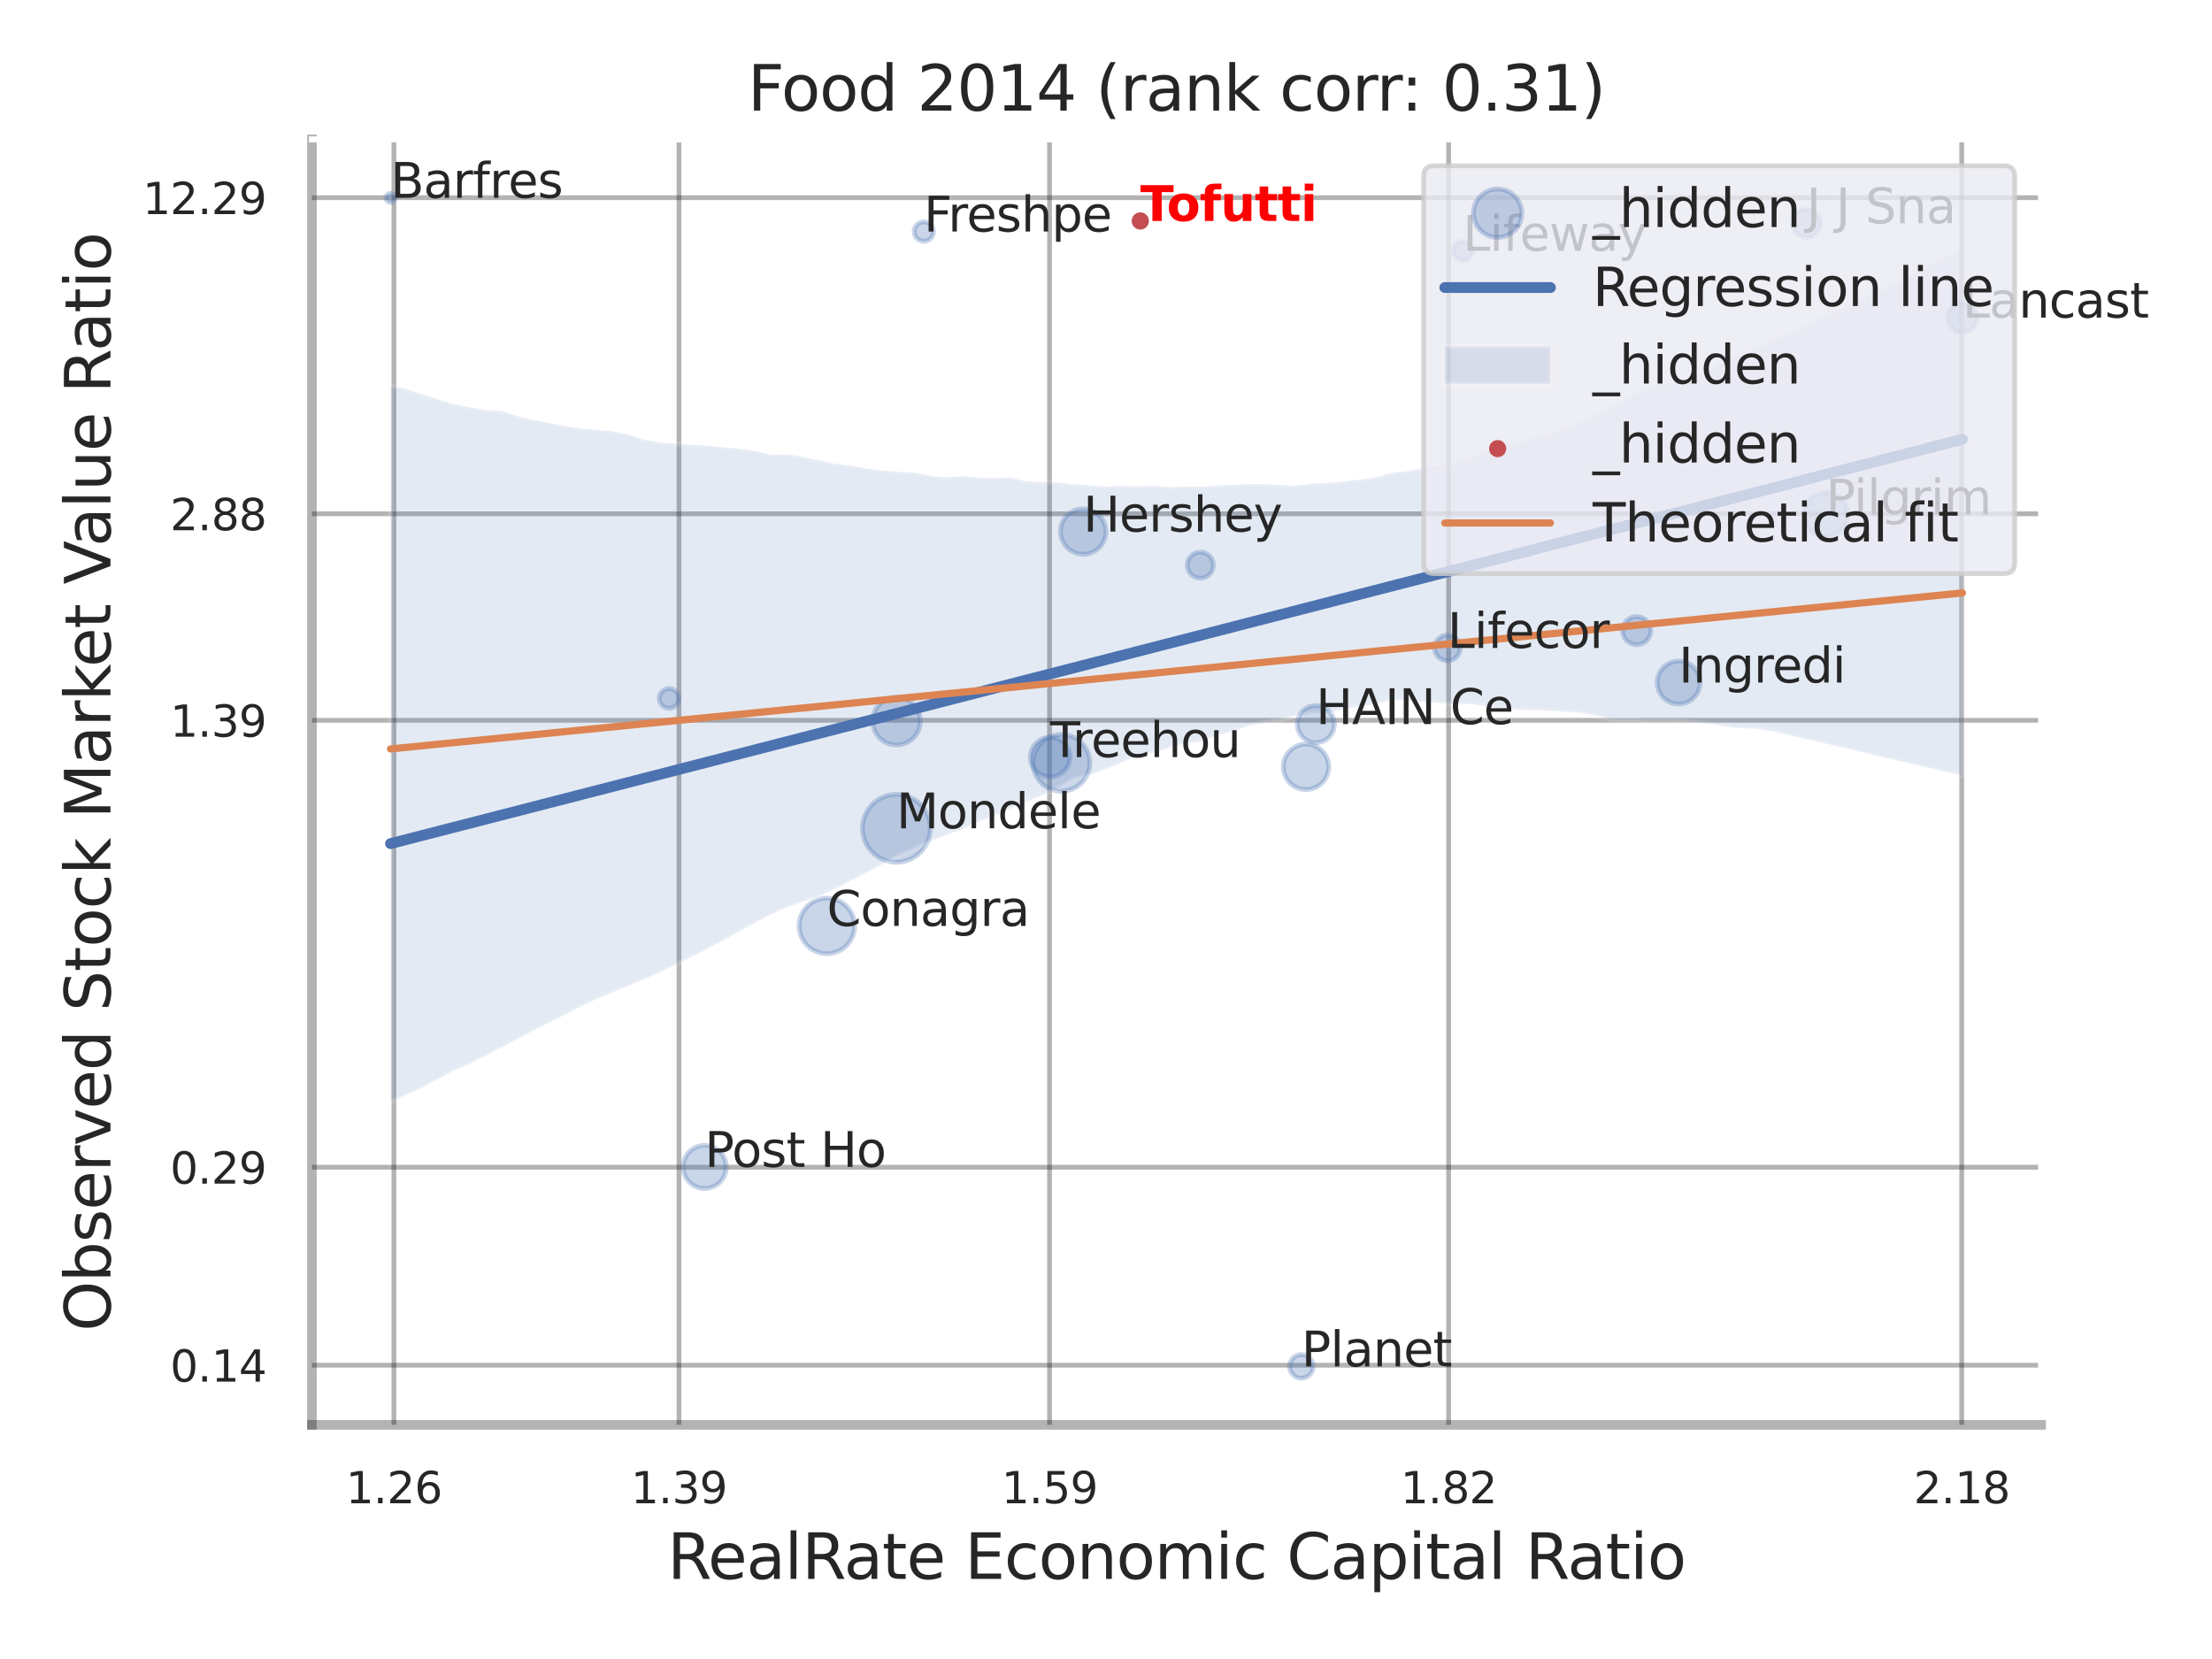 <?xml version="1.0" encoding="utf-8" standalone="no"?>
<!DOCTYPE svg PUBLIC "-//W3C//DTD SVG 1.1//EN"
  "http://www.w3.org/Graphics/SVG/1.1/DTD/svg11.dtd">
<svg xmlns:xlink="http://www.w3.org/1999/xlink" width="460.8pt" height="345.6pt" viewBox="0 0 460.8 345.6" xmlns="http://www.w3.org/2000/svg" version="1.1">
 <defs>
  <style type="text/css">*{stroke-linejoin: round; stroke-linecap: butt}</style>
 </defs>
 <g id="figure_1">
  <g id="patch_1">
   <path d="M 0 345.6 
L 460.8 345.6 
L 460.8 0 
L 0 0 
z
" style="fill: #ffffff"/>
  </g>
  <g id="axes_1">
   <g id="patch_2">
    <path d="M 64.98 296.82 
L 425.193 296.82 
L 425.193 29.04 
L 64.98 29.04 
z
" style="fill: #ffffff"/>
   </g>
   <g id="matplotlib.axis_1">
    <g id="xtick_1">
     <g id="line2d_1">
      <path d="M 82.06 296.82 
L 82.06 29.04 
" clip-path="url(#p9ee54d6870)" style="fill: none; stroke: #000000; stroke-opacity: 0.3; stroke-linecap: round"/>
     </g>
     <g id="text_1">
      <!-- 1.26 -->
      <g style="fill: #262626" transform="translate(72.04 313.159) scale(0.09 -0.09)">
       <defs>
        <path id="DejaVuSans-31" d="M 794 531 
L 1825 531 
L 1825 4091 
L 703 3866 
L 703 4441 
L 1819 4666 
L 2450 4666 
L 2450 531 
L 3481 531 
L 3481 0 
L 794 0 
L 794 531 
z
" transform="scale(0.016)"/>
        <path id="DejaVuSans-2e" d="M 684 794 
L 1344 794 
L 1344 0 
L 684 0 
L 684 794 
z
" transform="scale(0.016)"/>
        <path id="DejaVuSans-32" d="M 1228 531 
L 3431 531 
L 3431 0 
L 469 0 
L 469 531 
Q 828 903 1448 1529 
Q 2069 2156 2228 2338 
Q 2531 2678 2651 2914 
Q 2772 3150 2772 3378 
Q 2772 3750 2511 3984 
Q 2250 4219 1831 4219 
Q 1534 4219 1204 4116 
Q 875 4013 500 3803 
L 500 4441 
Q 881 4594 1212 4672 
Q 1544 4750 1819 4750 
Q 2544 4750 2975 4387 
Q 3406 4025 3406 3419 
Q 3406 3131 3298 2873 
Q 3191 2616 2906 2266 
Q 2828 2175 2409 1742 
Q 1991 1309 1228 531 
z
" transform="scale(0.016)"/>
        <path id="DejaVuSans-36" d="M 2113 2584 
Q 1688 2584 1439 2293 
Q 1191 2003 1191 1497 
Q 1191 994 1439 701 
Q 1688 409 2113 409 
Q 2538 409 2786 701 
Q 3034 994 3034 1497 
Q 3034 2003 2786 2293 
Q 2538 2584 2113 2584 
z
M 3366 4563 
L 3366 3988 
Q 3128 4100 2886 4159 
Q 2644 4219 2406 4219 
Q 1781 4219 1451 3797 
Q 1122 3375 1075 2522 
Q 1259 2794 1537 2939 
Q 1816 3084 2150 3084 
Q 2853 3084 3261 2657 
Q 3669 2231 3669 1497 
Q 3669 778 3244 343 
Q 2819 -91 2113 -91 
Q 1303 -91 875 529 
Q 447 1150 447 2328 
Q 447 3434 972 4092 
Q 1497 4750 2381 4750 
Q 2619 4750 2861 4703 
Q 3103 4656 3366 4563 
z
" transform="scale(0.016)"/>
       </defs>
       <use xlink:href="#DejaVuSans-31"/>
       <use xlink:href="#DejaVuSans-2e" transform="translate(63.623 0)"/>
       <use xlink:href="#DejaVuSans-32" transform="translate(95.41 0)"/>
       <use xlink:href="#DejaVuSans-36" transform="translate(159.033 0)"/>
      </g>
     </g>
    </g>
    <g id="xtick_2">
     <g id="line2d_2">
      <path d="M 141.443 296.82 
L 141.443 29.04 
" clip-path="url(#p9ee54d6870)" style="fill: none; stroke: #000000; stroke-opacity: 0.3; stroke-linecap: round"/>
     </g>
     <g id="text_2">
      <!-- 1.39 -->
      <g style="fill: #262626" transform="translate(131.423 313.159) scale(0.09 -0.09)">
       <defs>
        <path id="DejaVuSans-33" d="M 2597 2516 
Q 3050 2419 3304 2112 
Q 3559 1806 3559 1356 
Q 3559 666 3084 287 
Q 2609 -91 1734 -91 
Q 1441 -91 1130 -33 
Q 819 25 488 141 
L 488 750 
Q 750 597 1062 519 
Q 1375 441 1716 441 
Q 2309 441 2620 675 
Q 2931 909 2931 1356 
Q 2931 1769 2642 2001 
Q 2353 2234 1838 2234 
L 1294 2234 
L 1294 2753 
L 1863 2753 
Q 2328 2753 2575 2939 
Q 2822 3125 2822 3475 
Q 2822 3834 2567 4026 
Q 2313 4219 1838 4219 
Q 1578 4219 1281 4162 
Q 984 4106 628 3988 
L 628 4550 
Q 988 4650 1302 4700 
Q 1616 4750 1894 4750 
Q 2613 4750 3031 4423 
Q 3450 4097 3450 3541 
Q 3450 3153 3228 2886 
Q 3006 2619 2597 2516 
z
" transform="scale(0.016)"/>
        <path id="DejaVuSans-39" d="M 703 97 
L 703 672 
Q 941 559 1184 500 
Q 1428 441 1663 441 
Q 2288 441 2617 861 
Q 2947 1281 2994 2138 
Q 2813 1869 2534 1725 
Q 2256 1581 1919 1581 
Q 1219 1581 811 2004 
Q 403 2428 403 3163 
Q 403 3881 828 4315 
Q 1253 4750 1959 4750 
Q 2769 4750 3195 4129 
Q 3622 3509 3622 2328 
Q 3622 1225 3098 567 
Q 2575 -91 1691 -91 
Q 1453 -91 1209 -44 
Q 966 3 703 97 
z
M 1959 2075 
Q 2384 2075 2632 2365 
Q 2881 2656 2881 3163 
Q 2881 3666 2632 3958 
Q 2384 4250 1959 4250 
Q 1534 4250 1286 3958 
Q 1038 3666 1038 3163 
Q 1038 2656 1286 2365 
Q 1534 2075 1959 2075 
z
" transform="scale(0.016)"/>
       </defs>
       <use xlink:href="#DejaVuSans-31"/>
       <use xlink:href="#DejaVuSans-2e" transform="translate(63.623 0)"/>
       <use xlink:href="#DejaVuSans-33" transform="translate(95.41 0)"/>
       <use xlink:href="#DejaVuSans-39" transform="translate(159.033 0)"/>
      </g>
     </g>
    </g>
    <g id="xtick_3">
     <g id="line2d_3">
      <path d="M 218.64 296.82 
L 218.64 29.04 
" clip-path="url(#p9ee54d6870)" style="fill: none; stroke: #000000; stroke-opacity: 0.3; stroke-linecap: round"/>
     </g>
     <g id="text_3">
      <!-- 1.59 -->
      <g style="fill: #262626" transform="translate(208.621 313.159) scale(0.09 -0.09)">
       <defs>
        <path id="DejaVuSans-35" d="M 691 4666 
L 3169 4666 
L 3169 4134 
L 1269 4134 
L 1269 2991 
Q 1406 3038 1543 3061 
Q 1681 3084 1819 3084 
Q 2600 3084 3056 2656 
Q 3513 2228 3513 1497 
Q 3513 744 3044 326 
Q 2575 -91 1722 -91 
Q 1428 -91 1123 -41 
Q 819 9 494 109 
L 494 744 
Q 775 591 1075 516 
Q 1375 441 1709 441 
Q 2250 441 2565 725 
Q 2881 1009 2881 1497 
Q 2881 1984 2565 2268 
Q 2250 2553 1709 2553 
Q 1456 2553 1204 2497 
Q 953 2441 691 2322 
L 691 4666 
z
" transform="scale(0.016)"/>
       </defs>
       <use xlink:href="#DejaVuSans-31"/>
       <use xlink:href="#DejaVuSans-2e" transform="translate(63.623 0)"/>
       <use xlink:href="#DejaVuSans-35" transform="translate(95.41 0)"/>
       <use xlink:href="#DejaVuSans-39" transform="translate(159.033 0)"/>
      </g>
     </g>
    </g>
    <g id="xtick_4">
     <g id="line2d_4">
      <path d="M 301.776 296.82 
L 301.776 29.04 
" clip-path="url(#p9ee54d6870)" style="fill: none; stroke: #000000; stroke-opacity: 0.3; stroke-linecap: round"/>
     </g>
     <g id="text_4">
      <!-- 1.82 -->
      <g style="fill: #262626" transform="translate(291.757 313.159) scale(0.09 -0.09)">
       <defs>
        <path id="DejaVuSans-38" d="M 2034 2216 
Q 1584 2216 1326 1975 
Q 1069 1734 1069 1313 
Q 1069 891 1326 650 
Q 1584 409 2034 409 
Q 2484 409 2743 651 
Q 3003 894 3003 1313 
Q 3003 1734 2745 1975 
Q 2488 2216 2034 2216 
z
M 1403 2484 
Q 997 2584 770 2862 
Q 544 3141 544 3541 
Q 544 4100 942 4425 
Q 1341 4750 2034 4750 
Q 2731 4750 3128 4425 
Q 3525 4100 3525 3541 
Q 3525 3141 3298 2862 
Q 3072 2584 2669 2484 
Q 3125 2378 3379 2068 
Q 3634 1759 3634 1313 
Q 3634 634 3220 271 
Q 2806 -91 2034 -91 
Q 1263 -91 848 271 
Q 434 634 434 1313 
Q 434 1759 690 2068 
Q 947 2378 1403 2484 
z
M 1172 3481 
Q 1172 3119 1398 2916 
Q 1625 2713 2034 2713 
Q 2441 2713 2670 2916 
Q 2900 3119 2900 3481 
Q 2900 3844 2670 4047 
Q 2441 4250 2034 4250 
Q 1625 4250 1398 4047 
Q 1172 3844 1172 3481 
z
" transform="scale(0.016)"/>
       </defs>
       <use xlink:href="#DejaVuSans-31"/>
       <use xlink:href="#DejaVuSans-2e" transform="translate(63.623 0)"/>
       <use xlink:href="#DejaVuSans-38" transform="translate(95.41 0)"/>
       <use xlink:href="#DejaVuSans-32" transform="translate(159.033 0)"/>
      </g>
     </g>
    </g>
    <g id="xtick_5">
     <g id="line2d_5">
      <path d="M 408.665 296.82 
L 408.665 29.04 
" clip-path="url(#p9ee54d6870)" style="fill: none; stroke: #000000; stroke-opacity: 0.3; stroke-linecap: round"/>
     </g>
     <g id="text_5">
      <!-- 2.18 -->
      <g style="fill: #262626" transform="translate(398.645 313.159) scale(0.09 -0.09)">
       <use xlink:href="#DejaVuSans-32"/>
       <use xlink:href="#DejaVuSans-2e" transform="translate(63.623 0)"/>
       <use xlink:href="#DejaVuSans-31" transform="translate(95.41 0)"/>
       <use xlink:href="#DejaVuSans-38" transform="translate(159.033 0)"/>
      </g>
     </g>
    </g>
    <g id="xtick_6"/>
    <g id="xtick_7"/>
    <g id="text_6">
     <!-- RealRate Economic Capital Ratio -->
     <g style="fill: #262626" transform="translate(139.033 328.908) scale(0.13 -0.13)">
      <defs>
       <path id="DejaVuSans-52" d="M 2841 2188 
Q 3044 2119 3236 1894 
Q 3428 1669 3622 1275 
L 4263 0 
L 3584 0 
L 2988 1197 
Q 2756 1666 2539 1819 
Q 2322 1972 1947 1972 
L 1259 1972 
L 1259 0 
L 628 0 
L 628 4666 
L 2053 4666 
Q 2853 4666 3247 4331 
Q 3641 3997 3641 3322 
Q 3641 2881 3436 2590 
Q 3231 2300 2841 2188 
z
M 1259 4147 
L 1259 2491 
L 2053 2491 
Q 2509 2491 2742 2702 
Q 2975 2913 2975 3322 
Q 2975 3731 2742 3939 
Q 2509 4147 2053 4147 
L 1259 4147 
z
" transform="scale(0.016)"/>
       <path id="DejaVuSans-65" d="M 3597 1894 
L 3597 1613 
L 953 1613 
Q 991 1019 1311 708 
Q 1631 397 2203 397 
Q 2534 397 2845 478 
Q 3156 559 3463 722 
L 3463 178 
Q 3153 47 2828 -22 
Q 2503 -91 2169 -91 
Q 1331 -91 842 396 
Q 353 884 353 1716 
Q 353 2575 817 3079 
Q 1281 3584 2069 3584 
Q 2775 3584 3186 3129 
Q 3597 2675 3597 1894 
z
M 3022 2063 
Q 3016 2534 2758 2815 
Q 2500 3097 2075 3097 
Q 1594 3097 1305 2825 
Q 1016 2553 972 2059 
L 3022 2063 
z
" transform="scale(0.016)"/>
       <path id="DejaVuSans-61" d="M 2194 1759 
Q 1497 1759 1228 1600 
Q 959 1441 959 1056 
Q 959 750 1161 570 
Q 1363 391 1709 391 
Q 2188 391 2477 730 
Q 2766 1069 2766 1631 
L 2766 1759 
L 2194 1759 
z
M 3341 1997 
L 3341 0 
L 2766 0 
L 2766 531 
Q 2569 213 2275 61 
Q 1981 -91 1556 -91 
Q 1019 -91 701 211 
Q 384 513 384 1019 
Q 384 1609 779 1909 
Q 1175 2209 1959 2209 
L 2766 2209 
L 2766 2266 
Q 2766 2663 2505 2880 
Q 2244 3097 1772 3097 
Q 1472 3097 1187 3025 
Q 903 2953 641 2809 
L 641 3341 
Q 956 3463 1253 3523 
Q 1550 3584 1831 3584 
Q 2591 3584 2966 3190 
Q 3341 2797 3341 1997 
z
" transform="scale(0.016)"/>
       <path id="DejaVuSans-6c" d="M 603 4863 
L 1178 4863 
L 1178 0 
L 603 0 
L 603 4863 
z
" transform="scale(0.016)"/>
       <path id="DejaVuSans-74" d="M 1172 4494 
L 1172 3500 
L 2356 3500 
L 2356 3053 
L 1172 3053 
L 1172 1153 
Q 1172 725 1289 603 
Q 1406 481 1766 481 
L 2356 481 
L 2356 0 
L 1766 0 
Q 1100 0 847 248 
Q 594 497 594 1153 
L 594 3053 
L 172 3053 
L 172 3500 
L 594 3500 
L 594 4494 
L 1172 4494 
z
" transform="scale(0.016)"/>
       <path id="DejaVuSans-20" transform="scale(0.016)"/>
       <path id="DejaVuSans-45" d="M 628 4666 
L 3578 4666 
L 3578 4134 
L 1259 4134 
L 1259 2753 
L 3481 2753 
L 3481 2222 
L 1259 2222 
L 1259 531 
L 3634 531 
L 3634 0 
L 628 0 
L 628 4666 
z
" transform="scale(0.016)"/>
       <path id="DejaVuSans-63" d="M 3122 3366 
L 3122 2828 
Q 2878 2963 2633 3030 
Q 2388 3097 2138 3097 
Q 1578 3097 1268 2742 
Q 959 2388 959 1747 
Q 959 1106 1268 751 
Q 1578 397 2138 397 
Q 2388 397 2633 464 
Q 2878 531 3122 666 
L 3122 134 
Q 2881 22 2623 -34 
Q 2366 -91 2075 -91 
Q 1284 -91 818 406 
Q 353 903 353 1747 
Q 353 2603 823 3093 
Q 1294 3584 2113 3584 
Q 2378 3584 2631 3529 
Q 2884 3475 3122 3366 
z
" transform="scale(0.016)"/>
       <path id="DejaVuSans-6f" d="M 1959 3097 
Q 1497 3097 1228 2736 
Q 959 2375 959 1747 
Q 959 1119 1226 758 
Q 1494 397 1959 397 
Q 2419 397 2687 759 
Q 2956 1122 2956 1747 
Q 2956 2369 2687 2733 
Q 2419 3097 1959 3097 
z
M 1959 3584 
Q 2709 3584 3137 3096 
Q 3566 2609 3566 1747 
Q 3566 888 3137 398 
Q 2709 -91 1959 -91 
Q 1206 -91 779 398 
Q 353 888 353 1747 
Q 353 2609 779 3096 
Q 1206 3584 1959 3584 
z
" transform="scale(0.016)"/>
       <path id="DejaVuSans-6e" d="M 3513 2113 
L 3513 0 
L 2938 0 
L 2938 2094 
Q 2938 2591 2744 2837 
Q 2550 3084 2163 3084 
Q 1697 3084 1428 2787 
Q 1159 2491 1159 1978 
L 1159 0 
L 581 0 
L 581 3500 
L 1159 3500 
L 1159 2956 
Q 1366 3272 1645 3428 
Q 1925 3584 2291 3584 
Q 2894 3584 3203 3211 
Q 3513 2838 3513 2113 
z
" transform="scale(0.016)"/>
       <path id="DejaVuSans-6d" d="M 3328 2828 
Q 3544 3216 3844 3400 
Q 4144 3584 4550 3584 
Q 5097 3584 5394 3201 
Q 5691 2819 5691 2113 
L 5691 0 
L 5113 0 
L 5113 2094 
Q 5113 2597 4934 2840 
Q 4756 3084 4391 3084 
Q 3944 3084 3684 2787 
Q 3425 2491 3425 1978 
L 3425 0 
L 2847 0 
L 2847 2094 
Q 2847 2600 2669 2842 
Q 2491 3084 2119 3084 
Q 1678 3084 1418 2786 
Q 1159 2488 1159 1978 
L 1159 0 
L 581 0 
L 581 3500 
L 1159 3500 
L 1159 2956 
Q 1356 3278 1631 3431 
Q 1906 3584 2284 3584 
Q 2666 3584 2933 3390 
Q 3200 3197 3328 2828 
z
" transform="scale(0.016)"/>
       <path id="DejaVuSans-69" d="M 603 3500 
L 1178 3500 
L 1178 0 
L 603 0 
L 603 3500 
z
M 603 4863 
L 1178 4863 
L 1178 4134 
L 603 4134 
L 603 4863 
z
" transform="scale(0.016)"/>
       <path id="DejaVuSans-43" d="M 4122 4306 
L 4122 3641 
Q 3803 3938 3442 4084 
Q 3081 4231 2675 4231 
Q 1875 4231 1450 3742 
Q 1025 3253 1025 2328 
Q 1025 1406 1450 917 
Q 1875 428 2675 428 
Q 3081 428 3442 575 
Q 3803 722 4122 1019 
L 4122 359 
Q 3791 134 3420 21 
Q 3050 -91 2638 -91 
Q 1578 -91 968 557 
Q 359 1206 359 2328 
Q 359 3453 968 4101 
Q 1578 4750 2638 4750 
Q 3056 4750 3426 4639 
Q 3797 4528 4122 4306 
z
" transform="scale(0.016)"/>
       <path id="DejaVuSans-70" d="M 1159 525 
L 1159 -1331 
L 581 -1331 
L 581 3500 
L 1159 3500 
L 1159 2969 
Q 1341 3281 1617 3432 
Q 1894 3584 2278 3584 
Q 2916 3584 3314 3078 
Q 3713 2572 3713 1747 
Q 3713 922 3314 415 
Q 2916 -91 2278 -91 
Q 1894 -91 1617 61 
Q 1341 213 1159 525 
z
M 3116 1747 
Q 3116 2381 2855 2742 
Q 2594 3103 2138 3103 
Q 1681 3103 1420 2742 
Q 1159 2381 1159 1747 
Q 1159 1113 1420 752 
Q 1681 391 2138 391 
Q 2594 391 2855 752 
Q 3116 1113 3116 1747 
z
" transform="scale(0.016)"/>
      </defs>
      <use xlink:href="#DejaVuSans-52"/>
      <use xlink:href="#DejaVuSans-65" transform="translate(64.982 0)"/>
      <use xlink:href="#DejaVuSans-61" transform="translate(126.506 0)"/>
      <use xlink:href="#DejaVuSans-6c" transform="translate(187.785 0)"/>
      <use xlink:href="#DejaVuSans-52" transform="translate(215.568 0)"/>
      <use xlink:href="#DejaVuSans-61" transform="translate(282.801 0)"/>
      <use xlink:href="#DejaVuSans-74" transform="translate(344.08 0)"/>
      <use xlink:href="#DejaVuSans-65" transform="translate(383.289 0)"/>
      <use xlink:href="#DejaVuSans-20" transform="translate(444.812 0)"/>
      <use xlink:href="#DejaVuSans-45" transform="translate(476.6 0)"/>
      <use xlink:href="#DejaVuSans-63" transform="translate(539.783 0)"/>
      <use xlink:href="#DejaVuSans-6f" transform="translate(594.764 0)"/>
      <use xlink:href="#DejaVuSans-6e" transform="translate(655.945 0)"/>
      <use xlink:href="#DejaVuSans-6f" transform="translate(719.324 0)"/>
      <use xlink:href="#DejaVuSans-6d" transform="translate(780.506 0)"/>
      <use xlink:href="#DejaVuSans-69" transform="translate(877.918 0)"/>
      <use xlink:href="#DejaVuSans-63" transform="translate(905.701 0)"/>
      <use xlink:href="#DejaVuSans-20" transform="translate(960.682 0)"/>
      <use xlink:href="#DejaVuSans-43" transform="translate(992.469 0)"/>
      <use xlink:href="#DejaVuSans-61" transform="translate(1062.293 0)"/>
      <use xlink:href="#DejaVuSans-70" transform="translate(1123.572 0)"/>
      <use xlink:href="#DejaVuSans-69" transform="translate(1187.049 0)"/>
      <use xlink:href="#DejaVuSans-74" transform="translate(1214.832 0)"/>
      <use xlink:href="#DejaVuSans-61" transform="translate(1254.041 0)"/>
      <use xlink:href="#DejaVuSans-6c" transform="translate(1315.32 0)"/>
      <use xlink:href="#DejaVuSans-20" transform="translate(1343.104 0)"/>
      <use xlink:href="#DejaVuSans-52" transform="translate(1374.891 0)"/>
      <use xlink:href="#DejaVuSans-61" transform="translate(1442.123 0)"/>
      <use xlink:href="#DejaVuSans-74" transform="translate(1503.402 0)"/>
      <use xlink:href="#DejaVuSans-69" transform="translate(1542.611 0)"/>
      <use xlink:href="#DejaVuSans-6f" transform="translate(1570.395 0)"/>
     </g>
    </g>
   </g>
   <g id="matplotlib.axis_2">
    <g id="ytick_1">
     <g id="line2d_6">
      <path d="M 64.98 284.402 
L 425.193 284.402 
" clip-path="url(#p9ee54d6870)" style="fill: none; stroke: #000000; stroke-opacity: 0.3; stroke-linecap: round"/>
     </g>
     <g id="text_7">
      <!-- 0.14 -->
      <g style="fill: #262626" transform="translate(35.441 287.822) scale(0.09 -0.09)">
       <defs>
        <path id="DejaVuSans-30" d="M 2034 4250 
Q 1547 4250 1301 3770 
Q 1056 3291 1056 2328 
Q 1056 1369 1301 889 
Q 1547 409 2034 409 
Q 2525 409 2770 889 
Q 3016 1369 3016 2328 
Q 3016 3291 2770 3770 
Q 2525 4250 2034 4250 
z
M 2034 4750 
Q 2819 4750 3233 4129 
Q 3647 3509 3647 2328 
Q 3647 1150 3233 529 
Q 2819 -91 2034 -91 
Q 1250 -91 836 529 
Q 422 1150 422 2328 
Q 422 3509 836 4129 
Q 1250 4750 2034 4750 
z
" transform="scale(0.016)"/>
        <path id="DejaVuSans-34" d="M 2419 4116 
L 825 1625 
L 2419 1625 
L 2419 4116 
z
M 2253 4666 
L 3047 4666 
L 3047 1625 
L 3713 1625 
L 3713 1100 
L 3047 1100 
L 3047 0 
L 2419 0 
L 2419 1100 
L 313 1100 
L 313 1709 
L 2253 4666 
z
" transform="scale(0.016)"/>
       </defs>
       <use xlink:href="#DejaVuSans-30"/>
       <use xlink:href="#DejaVuSans-2e" transform="translate(63.623 0)"/>
       <use xlink:href="#DejaVuSans-31" transform="translate(95.41 0)"/>
       <use xlink:href="#DejaVuSans-34" transform="translate(159.033 0)"/>
      </g>
     </g>
    </g>
    <g id="ytick_2">
     <g id="line2d_7">
      <path d="M 64.98 243.155 
L 425.193 243.155 
" clip-path="url(#p9ee54d6870)" style="fill: none; stroke: #000000; stroke-opacity: 0.3; stroke-linecap: round"/>
     </g>
     <g id="text_8">
      <!-- 0.29 -->
      <g style="fill: #262626" transform="translate(35.441 246.574) scale(0.09 -0.09)">
       <use xlink:href="#DejaVuSans-30"/>
       <use xlink:href="#DejaVuSans-2e" transform="translate(63.623 0)"/>
       <use xlink:href="#DejaVuSans-32" transform="translate(95.41 0)"/>
       <use xlink:href="#DejaVuSans-39" transform="translate(159.033 0)"/>
      </g>
     </g>
    </g>
    <g id="ytick_3">
     <g id="line2d_8">
      <path d="M 64.98 150.052 
L 425.193 150.052 
" clip-path="url(#p9ee54d6870)" style="fill: none; stroke: #000000; stroke-opacity: 0.3; stroke-linecap: round"/>
     </g>
     <g id="text_9">
      <!-- 1.39 -->
      <g style="fill: #262626" transform="translate(35.441 153.471) scale(0.09 -0.09)">
       <use xlink:href="#DejaVuSans-31"/>
       <use xlink:href="#DejaVuSans-2e" transform="translate(63.623 0)"/>
       <use xlink:href="#DejaVuSans-33" transform="translate(95.41 0)"/>
       <use xlink:href="#DejaVuSans-39" transform="translate(159.033 0)"/>
      </g>
     </g>
    </g>
    <g id="ytick_4">
     <g id="line2d_9">
      <path d="M 64.98 107.036 
L 425.193 107.036 
" clip-path="url(#p9ee54d6870)" style="fill: none; stroke: #000000; stroke-opacity: 0.3; stroke-linecap: round"/>
     </g>
     <g id="text_10">
      <!-- 2.88 -->
      <g style="fill: #262626" transform="translate(35.441 110.456) scale(0.09 -0.09)">
       <use xlink:href="#DejaVuSans-32"/>
       <use xlink:href="#DejaVuSans-2e" transform="translate(63.623 0)"/>
       <use xlink:href="#DejaVuSans-38" transform="translate(95.41 0)"/>
       <use xlink:href="#DejaVuSans-38" transform="translate(159.033 0)"/>
      </g>
     </g>
    </g>
    <g id="ytick_5">
     <g id="line2d_10">
      <path d="M 64.98 41.184 
L 425.193 41.184 
" clip-path="url(#p9ee54d6870)" style="fill: none; stroke: #000000; stroke-opacity: 0.3; stroke-linecap: round"/>
     </g>
     <g id="text_11">
      <!-- 12.29 -->
      <g style="fill: #262626" transform="translate(29.715 44.603) scale(0.09 -0.09)">
       <use xlink:href="#DejaVuSans-31"/>
       <use xlink:href="#DejaVuSans-32" transform="translate(63.623 0)"/>
       <use xlink:href="#DejaVuSans-2e" transform="translate(127.246 0)"/>
       <use xlink:href="#DejaVuSans-32" transform="translate(159.033 0)"/>
       <use xlink:href="#DejaVuSans-39" transform="translate(222.656 0)"/>
      </g>
     </g>
    </g>
    <g id="ytick_6"/>
    <g id="ytick_7"/>
    <g id="ytick_8"/>
    <g id="text_12">
     <!-- Observed Stock Market Value Ratio -->
     <g style="fill: #262626" transform="translate(23.011 277.332) rotate(-90) scale(0.13 -0.13)">
      <defs>
       <path id="DejaVuSans-4f" d="M 2522 4238 
Q 1834 4238 1429 3725 
Q 1025 3213 1025 2328 
Q 1025 1447 1429 934 
Q 1834 422 2522 422 
Q 3209 422 3611 934 
Q 4013 1447 4013 2328 
Q 4013 3213 3611 3725 
Q 3209 4238 2522 4238 
z
M 2522 4750 
Q 3503 4750 4090 4092 
Q 4678 3434 4678 2328 
Q 4678 1225 4090 567 
Q 3503 -91 2522 -91 
Q 1538 -91 948 565 
Q 359 1222 359 2328 
Q 359 3434 948 4092 
Q 1538 4750 2522 4750 
z
" transform="scale(0.016)"/>
       <path id="DejaVuSans-62" d="M 3116 1747 
Q 3116 2381 2855 2742 
Q 2594 3103 2138 3103 
Q 1681 3103 1420 2742 
Q 1159 2381 1159 1747 
Q 1159 1113 1420 752 
Q 1681 391 2138 391 
Q 2594 391 2855 752 
Q 3116 1113 3116 1747 
z
M 1159 2969 
Q 1341 3281 1617 3432 
Q 1894 3584 2278 3584 
Q 2916 3584 3314 3078 
Q 3713 2572 3713 1747 
Q 3713 922 3314 415 
Q 2916 -91 2278 -91 
Q 1894 -91 1617 61 
Q 1341 213 1159 525 
L 1159 0 
L 581 0 
L 581 4863 
L 1159 4863 
L 1159 2969 
z
" transform="scale(0.016)"/>
       <path id="DejaVuSans-73" d="M 2834 3397 
L 2834 2853 
Q 2591 2978 2328 3040 
Q 2066 3103 1784 3103 
Q 1356 3103 1142 2972 
Q 928 2841 928 2578 
Q 928 2378 1081 2264 
Q 1234 2150 1697 2047 
L 1894 2003 
Q 2506 1872 2764 1633 
Q 3022 1394 3022 966 
Q 3022 478 2636 193 
Q 2250 -91 1575 -91 
Q 1294 -91 989 -36 
Q 684 19 347 128 
L 347 722 
Q 666 556 975 473 
Q 1284 391 1588 391 
Q 1994 391 2212 530 
Q 2431 669 2431 922 
Q 2431 1156 2273 1281 
Q 2116 1406 1581 1522 
L 1381 1569 
Q 847 1681 609 1914 
Q 372 2147 372 2553 
Q 372 3047 722 3315 
Q 1072 3584 1716 3584 
Q 2034 3584 2315 3537 
Q 2597 3491 2834 3397 
z
" transform="scale(0.016)"/>
       <path id="DejaVuSans-72" d="M 2631 2963 
Q 2534 3019 2420 3045 
Q 2306 3072 2169 3072 
Q 1681 3072 1420 2755 
Q 1159 2438 1159 1844 
L 1159 0 
L 581 0 
L 581 3500 
L 1159 3500 
L 1159 2956 
Q 1341 3275 1631 3429 
Q 1922 3584 2338 3584 
Q 2397 3584 2469 3576 
Q 2541 3569 2628 3553 
L 2631 2963 
z
" transform="scale(0.016)"/>
       <path id="DejaVuSans-76" d="M 191 3500 
L 800 3500 
L 1894 563 
L 2988 3500 
L 3597 3500 
L 2284 0 
L 1503 0 
L 191 3500 
z
" transform="scale(0.016)"/>
       <path id="DejaVuSans-64" d="M 2906 2969 
L 2906 4863 
L 3481 4863 
L 3481 0 
L 2906 0 
L 2906 525 
Q 2725 213 2448 61 
Q 2172 -91 1784 -91 
Q 1150 -91 751 415 
Q 353 922 353 1747 
Q 353 2572 751 3078 
Q 1150 3584 1784 3584 
Q 2172 3584 2448 3432 
Q 2725 3281 2906 2969 
z
M 947 1747 
Q 947 1113 1208 752 
Q 1469 391 1925 391 
Q 2381 391 2643 752 
Q 2906 1113 2906 1747 
Q 2906 2381 2643 2742 
Q 2381 3103 1925 3103 
Q 1469 3103 1208 2742 
Q 947 2381 947 1747 
z
" transform="scale(0.016)"/>
       <path id="DejaVuSans-53" d="M 3425 4513 
L 3425 3897 
Q 3066 4069 2747 4153 
Q 2428 4238 2131 4238 
Q 1616 4238 1336 4038 
Q 1056 3838 1056 3469 
Q 1056 3159 1242 3001 
Q 1428 2844 1947 2747 
L 2328 2669 
Q 3034 2534 3370 2195 
Q 3706 1856 3706 1288 
Q 3706 609 3251 259 
Q 2797 -91 1919 -91 
Q 1588 -91 1214 -16 
Q 841 59 441 206 
L 441 856 
Q 825 641 1194 531 
Q 1563 422 1919 422 
Q 2459 422 2753 634 
Q 3047 847 3047 1241 
Q 3047 1584 2836 1778 
Q 2625 1972 2144 2069 
L 1759 2144 
Q 1053 2284 737 2584 
Q 422 2884 422 3419 
Q 422 4038 858 4394 
Q 1294 4750 2059 4750 
Q 2388 4750 2728 4690 
Q 3069 4631 3425 4513 
z
" transform="scale(0.016)"/>
       <path id="DejaVuSans-6b" d="M 581 4863 
L 1159 4863 
L 1159 1991 
L 2875 3500 
L 3609 3500 
L 1753 1863 
L 3688 0 
L 2938 0 
L 1159 1709 
L 1159 0 
L 581 0 
L 581 4863 
z
" transform="scale(0.016)"/>
       <path id="DejaVuSans-4d" d="M 628 4666 
L 1569 4666 
L 2759 1491 
L 3956 4666 
L 4897 4666 
L 4897 0 
L 4281 0 
L 4281 4097 
L 3078 897 
L 2444 897 
L 1241 4097 
L 1241 0 
L 628 0 
L 628 4666 
z
" transform="scale(0.016)"/>
       <path id="DejaVuSans-56" d="M 1831 0 
L 50 4666 
L 709 4666 
L 2188 738 
L 3669 4666 
L 4325 4666 
L 2547 0 
L 1831 0 
z
" transform="scale(0.016)"/>
       <path id="DejaVuSans-75" d="M 544 1381 
L 544 3500 
L 1119 3500 
L 1119 1403 
Q 1119 906 1312 657 
Q 1506 409 1894 409 
Q 2359 409 2629 706 
Q 2900 1003 2900 1516 
L 2900 3500 
L 3475 3500 
L 3475 0 
L 2900 0 
L 2900 538 
Q 2691 219 2414 64 
Q 2138 -91 1772 -91 
Q 1169 -91 856 284 
Q 544 659 544 1381 
z
M 1991 3584 
L 1991 3584 
z
" transform="scale(0.016)"/>
      </defs>
      <use xlink:href="#DejaVuSans-4f"/>
      <use xlink:href="#DejaVuSans-62" transform="translate(78.711 0)"/>
      <use xlink:href="#DejaVuSans-73" transform="translate(142.188 0)"/>
      <use xlink:href="#DejaVuSans-65" transform="translate(194.287 0)"/>
      <use xlink:href="#DejaVuSans-72" transform="translate(255.811 0)"/>
      <use xlink:href="#DejaVuSans-76" transform="translate(296.924 0)"/>
      <use xlink:href="#DejaVuSans-65" transform="translate(356.104 0)"/>
      <use xlink:href="#DejaVuSans-64" transform="translate(417.627 0)"/>
      <use xlink:href="#DejaVuSans-20" transform="translate(481.104 0)"/>
      <use xlink:href="#DejaVuSans-53" transform="translate(512.891 0)"/>
      <use xlink:href="#DejaVuSans-74" transform="translate(576.367 0)"/>
      <use xlink:href="#DejaVuSans-6f" transform="translate(615.576 0)"/>
      <use xlink:href="#DejaVuSans-63" transform="translate(676.758 0)"/>
      <use xlink:href="#DejaVuSans-6b" transform="translate(731.738 0)"/>
      <use xlink:href="#DejaVuSans-20" transform="translate(789.648 0)"/>
      <use xlink:href="#DejaVuSans-4d" transform="translate(821.436 0)"/>
      <use xlink:href="#DejaVuSans-61" transform="translate(907.715 0)"/>
      <use xlink:href="#DejaVuSans-72" transform="translate(968.994 0)"/>
      <use xlink:href="#DejaVuSans-6b" transform="translate(1010.107 0)"/>
      <use xlink:href="#DejaVuSans-65" transform="translate(1064.393 0)"/>
      <use xlink:href="#DejaVuSans-74" transform="translate(1125.916 0)"/>
      <use xlink:href="#DejaVuSans-20" transform="translate(1165.125 0)"/>
      <use xlink:href="#DejaVuSans-56" transform="translate(1196.912 0)"/>
      <use xlink:href="#DejaVuSans-61" transform="translate(1257.57 0)"/>
      <use xlink:href="#DejaVuSans-6c" transform="translate(1318.85 0)"/>
      <use xlink:href="#DejaVuSans-75" transform="translate(1346.633 0)"/>
      <use xlink:href="#DejaVuSans-65" transform="translate(1410.012 0)"/>
      <use xlink:href="#DejaVuSans-20" transform="translate(1471.535 0)"/>
      <use xlink:href="#DejaVuSans-52" transform="translate(1503.322 0)"/>
      <use xlink:href="#DejaVuSans-61" transform="translate(1570.555 0)"/>
      <use xlink:href="#DejaVuSans-74" transform="translate(1631.834 0)"/>
      <use xlink:href="#DejaVuSans-69" transform="translate(1671.043 0)"/>
      <use xlink:href="#DejaVuSans-6f" transform="translate(1698.826 0)"/>
     </g>
    </g>
   </g>
   <g id="PathCollection_1">
    <path d="M 139.388 147.552 
C 139.933 147.552 140.456 147.336 140.841 146.95 
C 141.227 146.565 141.443 146.042 141.443 145.497 
C 141.443 144.952 141.227 144.429 140.841 144.044 
C 140.456 143.659 139.933 143.442 139.388 143.442 
C 138.843 143.442 138.32 143.659 137.935 144.044 
C 137.55 144.429 137.333 144.952 137.333 145.497 
C 137.333 146.042 137.55 146.565 137.935 146.95 
C 138.32 147.336 138.843 147.552 139.388 147.552 
z
" clip-path="url(#p9ee54d6870)" style="fill: #4c72b0; fill-opacity: 0.3; stroke: #4c72b0; stroke-opacity: 0.3"/>
    <path d="M 186.764 155.201 
C 188.084 155.201 189.35 154.677 190.284 153.743 
C 191.217 152.81 191.742 151.543 191.742 150.223 
C 191.742 148.903 191.217 147.636 190.284 146.703 
C 189.35 145.769 188.084 145.245 186.764 145.245 
C 185.443 145.245 184.177 145.769 183.244 146.703 
C 182.31 147.636 181.785 148.903 181.785 150.223 
C 181.785 151.543 182.31 152.81 183.244 153.743 
C 184.177 154.677 185.443 155.201 186.764 155.201 
z
" clip-path="url(#p9ee54d6870)" style="fill: #4c72b0; fill-opacity: 0.3; stroke: #4c72b0; stroke-opacity: 0.3"/>
    <path d="M 172.256 198.669 
C 173.791 198.669 175.262 198.06 176.347 196.975 
C 177.432 195.89 178.042 194.418 178.042 192.884 
C 178.042 191.35 177.432 189.878 176.347 188.793 
C 175.262 187.708 173.791 187.099 172.256 187.099 
C 170.722 187.099 169.251 187.708 168.166 188.793 
C 167.081 189.878 166.471 191.35 166.471 192.884 
C 166.471 194.418 167.081 195.89 168.166 196.975 
C 169.251 198.06 170.722 198.669 172.256 198.669 
z
" clip-path="url(#p9ee54d6870)" style="fill: #4c72b0; fill-opacity: 0.3; stroke: #4c72b0; stroke-opacity: 0.3"/>
    <path d="M 250.048 120.457 
C 250.769 120.457 251.461 120.171 251.971 119.661 
C 252.481 119.151 252.767 118.459 252.767 117.738 
C 252.767 117.017 252.481 116.325 251.971 115.815 
C 251.461 115.305 250.769 115.019 250.048 115.019 
C 249.327 115.019 248.635 115.305 248.125 115.815 
C 247.615 116.325 247.328 117.017 247.328 117.738 
C 247.328 118.459 247.615 119.151 248.125 119.661 
C 248.635 120.171 249.327 120.457 250.048 120.457 
z
" clip-path="url(#p9ee54d6870)" style="fill: #4c72b0; fill-opacity: 0.3; stroke: #4c72b0; stroke-opacity: 0.3"/>
    <path d="M 221.105 164.84 
C 222.675 164.84 224.182 164.216 225.293 163.106 
C 226.403 161.995 227.028 160.488 227.028 158.917 
C 227.028 157.347 226.403 155.84 225.293 154.729 
C 224.182 153.619 222.675 152.995 221.105 152.995 
C 219.534 152.995 218.027 153.619 216.917 154.729 
C 215.806 155.84 215.182 157.347 215.182 158.917 
C 215.182 160.488 215.806 161.995 216.917 163.106 
C 218.027 164.216 219.534 164.84 221.105 164.84 
z
" clip-path="url(#p9ee54d6870)" style="fill: #4c72b0; fill-opacity: 0.3; stroke: #4c72b0; stroke-opacity: 0.3"/>
    <path d="M 225.647 115.468 
C 226.903 115.468 228.107 114.97 228.995 114.082 
C 229.882 113.194 230.381 111.99 230.381 110.735 
C 230.381 109.479 229.882 108.275 228.995 107.387 
C 228.107 106.499 226.903 106.001 225.647 106.001 
C 224.392 106.001 223.188 106.499 222.3 107.387 
C 221.412 108.275 220.914 109.479 220.914 110.735 
C 220.914 111.99 221.412 113.194 222.3 114.082 
C 223.188 114.97 224.392 115.468 225.647 115.468 
z
" clip-path="url(#p9ee54d6870)" style="fill: #4c72b0; fill-opacity: 0.3; stroke: #4c72b0; stroke-opacity: 0.3"/>
    <path d="M 408.819 69.231 
C 409.633 69.231 410.414 68.908 410.989 68.333 
C 411.564 67.757 411.888 66.977 411.888 66.163 
C 411.888 65.35 411.564 64.569 410.989 63.994 
C 410.414 63.418 409.633 63.095 408.819 63.095 
C 408.006 63.095 407.225 63.418 406.65 63.994 
C 406.074 64.569 405.751 65.35 405.751 66.163 
C 405.751 66.977 406.074 67.757 406.65 68.333 
C 407.225 68.908 408.006 69.231 408.819 69.231 
z
" clip-path="url(#p9ee54d6870)" style="fill: #4c72b0; fill-opacity: 0.3; stroke: #4c72b0; stroke-opacity: 0.3"/>
    <path d="M 272.061 164.483 
C 273.317 164.483 274.521 163.984 275.409 163.096 
C 276.297 162.208 276.796 161.003 276.796 159.748 
C 276.796 158.492 276.297 157.287 275.409 156.399 
C 274.521 155.511 273.317 155.012 272.061 155.012 
C 270.805 155.012 269.601 155.511 268.713 156.399 
C 267.825 157.287 267.326 158.492 267.326 159.748 
C 267.326 161.003 267.825 162.208 268.713 163.096 
C 269.601 163.984 270.805 164.483 272.061 164.483 
z
" clip-path="url(#p9ee54d6870)" style="fill: #4c72b0; fill-opacity: 0.3; stroke: #4c72b0; stroke-opacity: 0.3"/>
    <path d="M 340.951 134.314 
C 341.729 134.314 342.475 134.005 343.025 133.455 
C 343.575 132.904 343.884 132.158 343.884 131.38 
C 343.884 130.602 343.575 129.856 343.025 129.306 
C 342.475 128.756 341.729 128.447 340.951 128.447 
C 340.173 128.447 339.427 128.756 338.877 129.306 
C 338.327 129.856 338.018 130.602 338.018 131.38 
C 338.018 132.158 338.327 132.904 338.877 133.455 
C 339.427 134.005 340.173 134.314 340.951 134.314 
z
" clip-path="url(#p9ee54d6870)" style="fill: #4c72b0; fill-opacity: 0.3; stroke: #4c72b0; stroke-opacity: 0.3"/>
    <path d="M 237.542 47.317 
C 237.883 47.317 238.209 47.182 238.45 46.941 
C 238.691 46.7 238.827 46.373 238.827 46.033 
C 238.827 45.692 238.691 45.365 238.45 45.124 
C 238.209 44.883 237.883 44.748 237.542 44.748 
C 237.201 44.748 236.874 44.883 236.633 45.124 
C 236.392 45.365 236.257 45.692 236.257 46.033 
C 236.257 46.373 236.392 46.7 236.633 46.941 
C 236.874 47.182 237.201 47.317 237.542 47.317 
z
" clip-path="url(#p9ee54d6870)" style="fill: #4c72b0; fill-opacity: 0.3; stroke: #4c72b0; stroke-opacity: 0.3"/>
    <path d="M 376.319 49.438 
C 377.096 49.438 377.84 49.13 378.389 48.581 
C 378.938 48.032 379.247 47.287 379.247 46.511 
C 379.247 45.734 378.938 44.99 378.389 44.441 
C 377.84 43.892 377.096 43.583 376.319 43.583 
C 375.543 43.583 374.798 43.892 374.249 44.441 
C 373.7 44.99 373.392 45.734 373.392 46.511 
C 373.392 47.287 373.7 48.032 374.249 48.581 
C 374.798 49.13 375.543 49.438 376.319 49.438 
z
" clip-path="url(#p9ee54d6870)" style="fill: #4c72b0; fill-opacity: 0.3; stroke: #4c72b0; stroke-opacity: 0.3"/>
    <path d="M 380.369 111.798 
C 381.588 111.798 382.758 111.313 383.62 110.451 
C 384.482 109.589 384.967 108.42 384.967 107.2 
C 384.967 105.981 384.482 104.811 383.62 103.949 
C 382.758 103.087 381.588 102.603 380.369 102.603 
C 379.15 102.603 377.98 103.087 377.118 103.949 
C 376.256 104.811 375.771 105.981 375.771 107.2 
C 375.771 108.42 376.256 109.589 377.118 110.451 
C 377.98 111.313 379.15 111.798 380.369 111.798 
z
" clip-path="url(#p9ee54d6870)" style="fill: #4c72b0; fill-opacity: 0.3; stroke: #4c72b0; stroke-opacity: 0.3"/>
    <path d="M 304.727 54.242 
C 305.257 54.242 305.766 54.032 306.141 53.657 
C 306.515 53.282 306.726 52.774 306.726 52.244 
C 306.726 51.714 306.515 51.205 306.141 50.831 
C 305.766 50.456 305.257 50.245 304.727 50.245 
C 304.197 50.245 303.689 50.456 303.314 50.831 
C 302.939 51.205 302.729 51.714 302.729 52.244 
C 302.729 52.774 302.939 53.282 303.314 53.657 
C 303.689 54.032 304.197 54.242 304.727 54.242 
z
" clip-path="url(#p9ee54d6870)" style="fill: #4c72b0; fill-opacity: 0.3; stroke: #4c72b0; stroke-opacity: 0.3"/>
    <path d="M 274.122 154.702 
C 275.146 154.702 276.128 154.295 276.852 153.571 
C 277.576 152.847 277.983 151.865 277.983 150.84 
C 277.983 149.816 277.576 148.834 276.852 148.11 
C 276.128 147.386 275.146 146.979 274.122 146.979 
C 273.098 146.979 272.115 147.386 271.391 148.11 
C 270.667 148.834 270.26 149.816 270.26 150.84 
C 270.26 151.865 270.667 152.847 271.391 153.571 
C 272.115 154.295 273.098 154.702 274.122 154.702 
z
" clip-path="url(#p9ee54d6870)" style="fill: #4c72b0; fill-opacity: 0.3; stroke: #4c72b0; stroke-opacity: 0.3"/>
    <path d="M 301.521 137.657 
C 302.231 137.657 302.913 137.375 303.416 136.873 
C 303.918 136.37 304.2 135.688 304.2 134.978 
C 304.2 134.267 303.918 133.585 303.416 133.083 
C 302.913 132.58 302.231 132.298 301.521 132.298 
C 300.81 132.298 300.128 132.58 299.626 133.083 
C 299.123 133.585 298.841 134.267 298.841 134.978 
C 298.841 135.688 299.123 136.37 299.626 136.873 
C 300.128 137.375 300.81 137.657 301.521 137.657 
z
" clip-path="url(#p9ee54d6870)" style="fill: #4c72b0; fill-opacity: 0.3; stroke: #4c72b0; stroke-opacity: 0.3"/>
    <path d="M 349.698 146.657 
C 350.883 146.657 352.02 146.186 352.858 145.348 
C 353.697 144.51 354.167 143.373 354.167 142.187 
C 354.167 141.002 353.697 139.865 352.858 139.027 
C 352.02 138.189 350.883 137.718 349.698 137.718 
C 348.513 137.718 347.376 138.189 346.538 139.027 
C 345.699 139.865 345.228 141.002 345.228 142.187 
C 345.228 143.373 345.699 144.51 346.538 145.348 
C 347.376 146.186 348.513 146.657 349.698 146.657 
z
" clip-path="url(#p9ee54d6870)" style="fill: #4c72b0; fill-opacity: 0.3; stroke: #4c72b0; stroke-opacity: 0.3"/>
    <path d="M 186.734 179.622 
C 188.609 179.622 190.408 178.876 191.734 177.55 
C 193.06 176.224 193.805 174.426 193.805 172.55 
C 193.805 170.675 193.06 168.876 191.734 167.55 
C 190.408 166.224 188.609 165.479 186.734 165.479 
C 184.859 165.479 183.06 166.224 181.734 167.55 
C 180.408 168.876 179.663 170.675 179.663 172.55 
C 179.663 174.426 180.408 176.224 181.734 177.55 
C 183.06 178.876 184.859 179.622 186.734 179.622 
z
" clip-path="url(#p9ee54d6870)" style="fill: #4c72b0; fill-opacity: 0.3; stroke: #4c72b0; stroke-opacity: 0.3"/>
    <path d="M 271.099 287.109 
C 271.752 287.109 272.378 286.85 272.839 286.388 
C 273.301 285.927 273.56 285.301 273.56 284.648 
C 273.56 283.996 273.301 283.37 272.839 282.908 
C 272.378 282.447 271.752 282.187 271.099 282.187 
C 270.446 282.187 269.82 282.447 269.359 282.908 
C 268.897 283.37 268.638 283.996 268.638 284.648 
C 268.638 285.301 268.897 285.927 269.359 286.388 
C 269.82 286.85 270.446 287.109 271.099 287.109 
z
" clip-path="url(#p9ee54d6870)" style="fill: #4c72b0; fill-opacity: 0.3; stroke: #4c72b0; stroke-opacity: 0.3"/>
    <path d="M 218.771 161.834 
C 219.864 161.834 220.913 161.399 221.686 160.626 
C 222.459 159.854 222.893 158.805 222.893 157.712 
C 222.893 156.619 222.459 155.57 221.686 154.797 
C 220.913 154.024 219.864 153.59 218.771 153.59 
C 217.678 153.59 216.629 154.024 215.856 154.797 
C 215.083 155.57 214.649 156.619 214.649 157.712 
C 214.649 158.805 215.083 159.854 215.856 160.626 
C 216.629 161.399 217.678 161.834 218.771 161.834 
z
" clip-path="url(#p9ee54d6870)" style="fill: #4c72b0; fill-opacity: 0.3; stroke: #4c72b0; stroke-opacity: 0.3"/>
    <path d="M 81.353 42.164 
C 81.606 42.164 81.848 42.064 82.027 41.885 
C 82.205 41.707 82.306 41.464 82.306 41.212 
C 82.306 40.959 82.205 40.717 82.027 40.538 
C 81.848 40.36 81.606 40.259 81.353 40.259 
C 81.101 40.259 80.858 40.36 80.68 40.538 
C 80.501 40.717 80.401 40.959 80.401 41.212 
C 80.401 41.464 80.501 41.707 80.68 41.885 
C 80.858 42.064 81.101 42.164 81.353 42.164 
z
" clip-path="url(#p9ee54d6870)" style="fill: #4c72b0; fill-opacity: 0.3; stroke: #4c72b0; stroke-opacity: 0.3"/>
    <path d="M 146.799 247.588 
C 147.992 247.588 149.135 247.114 149.979 246.271 
C 150.822 245.428 151.296 244.284 151.296 243.091 
C 151.296 241.899 150.822 240.755 149.979 239.912 
C 149.135 239.069 147.992 238.595 146.799 238.595 
C 145.606 238.595 144.463 239.069 143.619 239.912 
C 142.776 240.755 142.302 241.899 142.302 243.091 
C 142.302 244.284 142.776 245.428 143.619 246.271 
C 144.463 247.114 145.606 247.588 146.799 247.588 
z
" clip-path="url(#p9ee54d6870)" style="fill: #4c72b0; fill-opacity: 0.3; stroke: #4c72b0; stroke-opacity: 0.3"/>
    <path d="M 192.452 50.251 
C 192.987 50.251 193.5 50.039 193.878 49.661 
C 194.256 49.283 194.468 48.77 194.468 48.236 
C 194.468 47.701 194.256 47.188 193.878 46.81 
C 193.5 46.432 192.987 46.22 192.452 46.22 
C 191.918 46.22 191.405 46.432 191.027 46.81 
C 190.649 47.188 190.437 47.701 190.437 48.236 
C 190.437 48.77 190.649 49.283 191.027 49.661 
C 191.405 50.039 191.918 50.251 192.452 50.251 
z
" clip-path="url(#p9ee54d6870)" style="fill: #4c72b0; fill-opacity: 0.3; stroke: #4c72b0; stroke-opacity: 0.3"/>
   </g>
   <g id="FillBetweenPolyCollection_1">
    <defs>
     <path id="m68ee7e9fad" d="M 81.353 -265.227 
L 81.353 -116.059 
L 84.661 -117.564 
L 87.969 -119.069 
L 91.277 -120.83 
L 94.584 -122.613 
L 97.892 -124.033 
L 101.2 -125.712 
L 104.507 -127.451 
L 107.815 -129.189 
L 111.123 -130.928 
L 114.431 -132.607 
L 117.738 -134.247 
L 121.046 -135.992 
L 124.354 -137.533 
L 127.662 -138.906 
L 130.969 -140.278 
L 134.277 -141.651 
L 137.585 -143.132 
L 140.893 -144.72 
L 144.2 -146.35 
L 147.508 -148.018 
L 150.816 -149.819 
L 154.124 -151.621 
L 157.431 -153.422 
L 160.739 -155.224 
L 164.047 -156.675 
L 167.355 -157.818 
L 170.662 -158.961 
L 173.97 -160.424 
L 177.278 -162.164 
L 180.585 -163.884 
L 183.893 -165.637 
L 187.201 -167.375 
L 190.509 -168.794 
L 193.816 -170.331 
L 197.124 -171.653 
L 200.432 -172.873 
L 203.74 -174.315 
L 207.047 -175.631 
L 210.355 -177.132 
L 213.663 -178.474 
L 216.971 -179.884 
L 220.278 -181.332 
L 223.586 -183.29 
L 226.894 -184.135 
L 230.202 -185.354 
L 233.509 -186.71 
L 236.817 -188.11 
L 240.125 -188.773 
L 243.432 -189.779 
L 246.74 -190.804 
L 250.048 -191.111 
L 253.356 -192.368 
L 256.663 -193.21 
L 259.971 -194.373 
L 263.279 -195.046 
L 266.587 -195.599 
L 269.894 -196.533 
L 273.202 -196.881 
L 276.51 -197.022 
L 279.818 -197.855 
L 283.125 -198.54 
L 286.433 -198.882 
L 289.741 -199.85 
L 293.049 -199.663 
L 296.356 -199.405 
L 299.664 -199.174 
L 302.972 -198.973 
L 306.28 -198.973 
L 309.587 -198.498 
L 312.895 -197.9 
L 316.203 -197.745 
L 319.51 -197.666 
L 322.818 -197.542 
L 326.126 -197.335 
L 329.434 -197.099 
L 332.741 -196.481 
L 336.049 -195.648 
L 339.357 -195.623 
L 342.665 -195.466 
L 345.972 -195.34 
L 349.28 -195.475 
L 352.588 -195.166 
L 355.896 -194.849 
L 359.203 -194.31 
L 362.511 -193.891 
L 365.819 -193.815 
L 369.127 -193.289 
L 372.434 -192.52 
L 375.742 -191.752 
L 379.05 -191.006 
L 382.358 -190.239 
L 385.665 -189.432 
L 388.973 -188.654 
L 392.281 -187.877 
L 395.588 -187.1 
L 398.896 -186.323 
L 402.204 -185.545 
L 405.512 -184.768 
L 408.819 -183.991 
L 408.819 -293.782 
L 408.819 -293.782 
L 405.512 -292.086 
L 402.204 -290.384 
L 398.896 -288.582 
L 395.588 -286.888 
L 392.281 -285.289 
L 388.973 -283.738 
L 385.665 -282.208 
L 382.358 -280.665 
L 379.05 -279.367 
L 375.742 -277.648 
L 372.434 -276.132 
L 369.127 -274.616 
L 365.819 -272.85 
L 362.511 -271.599 
L 359.203 -270.055 
L 355.896 -268.37 
L 352.588 -267.053 
L 349.28 -265.92 
L 345.972 -265.449 
L 342.665 -264.489 
L 339.357 -262.908 
L 336.049 -261.102 
L 332.741 -259.495 
L 329.434 -257.731 
L 326.126 -256.252 
L 322.818 -255.304 
L 319.51 -254.6 
L 316.203 -253.19 
L 312.895 -252.324 
L 309.587 -251.504 
L 306.28 -250.292 
L 302.972 -249.183 
L 299.664 -248.624 
L 296.356 -248.011 
L 293.049 -247.44 
L 289.741 -247.033 
L 286.433 -246.072 
L 283.125 -245.693 
L 279.818 -245.336 
L 276.51 -245.023 
L 273.202 -244.838 
L 269.894 -244.403 
L 266.587 -244.53 
L 263.279 -244.745 
L 259.971 -244.738 
L 256.663 -244.553 
L 253.356 -244.439 
L 250.048 -244.209 
L 246.74 -244.205 
L 243.432 -244.106 
L 240.125 -244.431 
L 236.817 -244.246 
L 233.509 -244.385 
L 230.202 -244.21 
L 226.894 -244.507 
L 223.586 -244.708 
L 220.278 -245.103 
L 216.971 -245.226 
L 213.663 -245.35 
L 210.355 -246.117 
L 207.047 -246.013 
L 203.74 -246.107 
L 200.432 -246.415 
L 197.124 -246.136 
L 193.816 -246.459 
L 190.509 -247.115 
L 187.201 -247.324 
L 183.893 -247.551 
L 180.585 -247.982 
L 177.278 -248.576 
L 173.97 -248.992 
L 170.662 -249.663 
L 167.355 -250.382 
L 164.047 -250.957 
L 160.739 -250.883 
L 157.431 -251.604 
L 154.124 -252.121 
L 150.816 -252.382 
L 147.508 -252.742 
L 144.2 -252.902 
L 140.893 -253.138 
L 137.585 -253.431 
L 134.277 -253.977 
L 130.969 -255.078 
L 127.662 -255.771 
L 124.354 -256.052 
L 121.046 -256.333 
L 117.738 -256.818 
L 114.431 -257.473 
L 111.123 -258.128 
L 107.815 -258.919 
L 104.507 -259.99 
L 101.2 -260.192 
L 97.892 -260.749 
L 94.584 -261.405 
L 91.277 -262.397 
L 87.969 -263.464 
L 84.661 -264.531 
L 81.353 -265.227 
z
" style="stroke: #ffffff; stroke-opacity: 0.15"/>
    </defs>
    <g clip-path="url(#p9ee54d6870)">
     <use xlink:href="#m68ee7e9fad" x="0" y="345.6" style="fill: #4c72b0; fill-opacity: 0.15; stroke: #ffffff; stroke-opacity: 0.15"/>
    </g>
   </g>
   <g id="PathCollection_2">
    <defs>
     <path id="m23e27c7dab" d="M 0 1.285 
C 0.341 1.285 0.668 1.149 0.909 0.909 
C 1.149 0.668 1.285 0.341 1.285 0 
C 1.285 -0.341 1.149 -0.668 0.909 -0.909 
C 0.668 -1.149 0.341 -1.285 0 -1.285 
C -0.341 -1.285 -0.668 -1.149 -0.909 -0.909 
C -1.149 -0.668 -1.285 -0.341 -1.285 0 
C -1.285 0.341 -1.149 0.668 -0.909 0.909 
C -0.668 1.149 -0.341 1.285 0 1.285 
z
" style="stroke: #c44e52"/>
    </defs>
    <g clip-path="url(#p9ee54d6870)">
     <use xlink:href="#m23e27c7dab" x="237.542" y="46.033" style="fill: #c44e52; stroke: #c44e52"/>
    </g>
   </g>
   <g id="line2d_11">
    <path d="M 81.353 175.742 
L 84.661 174.891 
L 87.969 174.04 
L 91.277 173.189 
L 94.584 172.338 
L 97.892 171.488 
L 101.2 170.637 
L 104.507 169.786 
L 107.815 168.935 
L 111.123 168.084 
L 114.431 167.233 
L 117.738 166.382 
L 121.046 165.531 
L 124.354 164.68 
L 127.662 163.83 
L 130.969 162.979 
L 134.277 162.128 
L 137.585 161.277 
L 140.893 160.426 
L 144.2 159.575 
L 147.508 158.724 
L 150.816 157.873 
L 154.124 157.022 
L 157.431 156.172 
L 160.739 155.321 
L 164.047 154.47 
L 167.355 153.619 
L 170.662 152.768 
L 173.97 151.917 
L 177.278 151.066 
L 180.585 150.215 
L 183.893 149.365 
L 187.201 148.514 
L 190.509 147.663 
L 193.816 146.812 
L 197.124 145.961 
L 200.432 145.11 
L 203.74 144.259 
L 207.047 143.408 
L 210.355 142.557 
L 213.663 141.707 
L 216.971 140.856 
L 220.278 140.005 
L 223.586 139.154 
L 226.894 138.303 
L 230.202 137.452 
L 233.509 136.601 
L 236.817 135.75 
L 240.125 134.899 
L 243.432 134.049 
L 246.74 133.198 
L 250.048 132.347 
L 253.356 131.496 
L 256.663 130.645 
L 259.971 129.794 
L 263.279 128.943 
L 266.587 128.092 
L 269.894 127.242 
L 273.202 126.391 
L 276.51 125.54 
L 279.818 124.689 
L 283.125 123.838 
L 286.433 122.987 
L 289.741 122.136 
L 293.049 121.285 
L 296.356 120.434 
L 299.664 119.584 
L 302.972 118.733 
L 306.28 117.882 
L 309.587 117.031 
L 312.895 116.18 
L 316.203 115.329 
L 319.51 114.478 
L 322.818 113.627 
L 326.126 112.776 
L 329.434 111.926 
L 332.741 111.075 
L 336.049 110.224 
L 339.357 109.373 
L 342.665 108.522 
L 345.972 107.671 
L 349.28 106.82 
L 352.588 105.969 
L 355.896 105.118 
L 359.203 104.268 
L 362.511 103.417 
L 365.819 102.566 
L 369.127 101.715 
L 372.434 100.864 
L 375.742 100.013 
L 379.05 99.162 
L 382.358 98.311 
L 385.665 97.461 
L 388.973 96.61 
L 392.281 95.759 
L 395.588 94.908 
L 398.896 94.057 
L 402.204 93.206 
L 405.512 92.355 
L 408.819 91.504 
" clip-path="url(#p9ee54d6870)" style="fill: none; stroke: #4c72b0; stroke-width: 2.25; stroke-linecap: round"/>
   </g>
   <g id="line2d_12">
    <path d="M 139.388 150.256 
L 186.764 145.555 
L 172.256 146.994 
L 250.048 139.275 
L 221.105 142.147 
L 225.647 141.696 
L 408.819 123.52 
L 272.061 137.091 
L 340.951 130.255 
L 237.542 140.516 
L 376.319 126.745 
L 380.369 126.343 
L 304.727 133.849 
L 274.122 136.886 
L 301.521 134.167 
L 349.698 129.387 
L 186.734 145.558 
L 271.099 137.186 
L 218.771 142.379 
L 81.353 156.015 
L 146.799 149.521 
L 192.452 144.99 
" clip-path="url(#p9ee54d6870)" style="fill: none; stroke: #dd8452; stroke-width: 1.5; stroke-linecap: round"/>
   </g>
   <g id="patch_3">
    <path d="M 64.98 296.82 
L 64.98 29.04 
" style="fill: none; opacity: 0.3; stroke: #000000; stroke-width: 2; stroke-linejoin: miter; stroke-linecap: square"/>
   </g>
   <g id="patch_4">
    <path d="M 425.193 296.82 
L 425.193 29.04 
" style="fill: none; stroke: #ffffff; stroke-width: 1.25; stroke-linejoin: miter; stroke-linecap: square"/>
   </g>
   <g id="patch_5">
    <path d="M 64.98 296.82 
L 425.193 296.82 
" style="fill: none; opacity: 0.3; stroke: #000000; stroke-width: 2; stroke-linejoin: miter; stroke-linecap: square"/>
   </g>
   <g id="patch_6">
    <path d="M 64.98 29.04 
L 425.193 29.04 
" style="fill: none; stroke: #ffffff; stroke-width: 1.25; stroke-linejoin: miter; stroke-linecap: square"/>
   </g>
   <g id="text_13">
    <!-- Conagra -->
    <g style="fill: #262626" transform="translate(172.256 192.884) scale(0.1 -0.1)">
     <defs>
      <path id="DejaVuSans-67" d="M 2906 1791 
Q 2906 2416 2648 2759 
Q 2391 3103 1925 3103 
Q 1463 3103 1205 2759 
Q 947 2416 947 1791 
Q 947 1169 1205 825 
Q 1463 481 1925 481 
Q 2391 481 2648 825 
Q 2906 1169 2906 1791 
z
M 3481 434 
Q 3481 -459 3084 -895 
Q 2688 -1331 1869 -1331 
Q 1566 -1331 1297 -1286 
Q 1028 -1241 775 -1147 
L 775 -588 
Q 1028 -725 1275 -790 
Q 1522 -856 1778 -856 
Q 2344 -856 2625 -561 
Q 2906 -266 2906 331 
L 2906 616 
Q 2728 306 2450 153 
Q 2172 0 1784 0 
Q 1141 0 747 490 
Q 353 981 353 1791 
Q 353 2603 747 3093 
Q 1141 3584 1784 3584 
Q 2172 3584 2450 3431 
Q 2728 3278 2906 2969 
L 2906 3500 
L 3481 3500 
L 3481 434 
z
" transform="scale(0.016)"/>
     </defs>
     <use xlink:href="#DejaVuSans-43"/>
     <use xlink:href="#DejaVuSans-6f" transform="translate(69.824 0)"/>
     <use xlink:href="#DejaVuSans-6e" transform="translate(131.006 0)"/>
     <use xlink:href="#DejaVuSans-61" transform="translate(194.385 0)"/>
     <use xlink:href="#DejaVuSans-67" transform="translate(255.664 0)"/>
     <use xlink:href="#DejaVuSans-72" transform="translate(319.141 0)"/>
     <use xlink:href="#DejaVuSans-61" transform="translate(360.254 0)"/>
    </g>
   </g>
   <g id="text_14">
    <!-- Hershey -->
    <g style="fill: #262626" transform="translate(225.647 110.735) scale(0.1 -0.1)">
     <defs>
      <path id="DejaVuSans-48" d="M 628 4666 
L 1259 4666 
L 1259 2753 
L 3553 2753 
L 3553 4666 
L 4184 4666 
L 4184 0 
L 3553 0 
L 3553 2222 
L 1259 2222 
L 1259 0 
L 628 0 
L 628 4666 
z
" transform="scale(0.016)"/>
      <path id="DejaVuSans-68" d="M 3513 2113 
L 3513 0 
L 2938 0 
L 2938 2094 
Q 2938 2591 2744 2837 
Q 2550 3084 2163 3084 
Q 1697 3084 1428 2787 
Q 1159 2491 1159 1978 
L 1159 0 
L 581 0 
L 581 4863 
L 1159 4863 
L 1159 2956 
Q 1366 3272 1645 3428 
Q 1925 3584 2291 3584 
Q 2894 3584 3203 3211 
Q 3513 2838 3513 2113 
z
" transform="scale(0.016)"/>
      <path id="DejaVuSans-79" d="M 2059 -325 
Q 1816 -950 1584 -1140 
Q 1353 -1331 966 -1331 
L 506 -1331 
L 506 -850 
L 844 -850 
Q 1081 -850 1212 -737 
Q 1344 -625 1503 -206 
L 1606 56 
L 191 3500 
L 800 3500 
L 1894 763 
L 2988 3500 
L 3597 3500 
L 2059 -325 
z
" transform="scale(0.016)"/>
     </defs>
     <use xlink:href="#DejaVuSans-48"/>
     <use xlink:href="#DejaVuSans-65" transform="translate(75.195 0)"/>
     <use xlink:href="#DejaVuSans-72" transform="translate(136.719 0)"/>
     <use xlink:href="#DejaVuSans-73" transform="translate(177.832 0)"/>
     <use xlink:href="#DejaVuSans-68" transform="translate(229.932 0)"/>
     <use xlink:href="#DejaVuSans-65" transform="translate(293.311 0)"/>
     <use xlink:href="#DejaVuSans-79" transform="translate(354.834 0)"/>
    </g>
   </g>
   <g id="text_15">
    <!-- Lancast -->
    <g style="fill: #262626" transform="translate(408.819 66.163) scale(0.1 -0.1)">
     <defs>
      <path id="DejaVuSans-4c" d="M 628 4666 
L 1259 4666 
L 1259 531 
L 3531 531 
L 3531 0 
L 628 0 
L 628 4666 
z
" transform="scale(0.016)"/>
     </defs>
     <use xlink:href="#DejaVuSans-4c"/>
     <use xlink:href="#DejaVuSans-61" transform="translate(55.713 0)"/>
     <use xlink:href="#DejaVuSans-6e" transform="translate(116.992 0)"/>
     <use xlink:href="#DejaVuSans-63" transform="translate(180.371 0)"/>
     <use xlink:href="#DejaVuSans-61" transform="translate(235.352 0)"/>
     <use xlink:href="#DejaVuSans-73" transform="translate(296.631 0)"/>
     <use xlink:href="#DejaVuSans-74" transform="translate(348.73 0)"/>
    </g>
   </g>
   <g id="text_16">
    <!-- Tofutti -->
    <g style="fill: #ff0000" transform="translate(237.542 46.033) scale(0.1 -0.1)">
     <defs>
      <path id="DejaVuSans-Bold-54" d="M 31 4666 
L 4331 4666 
L 4331 3756 
L 2784 3756 
L 2784 0 
L 1581 0 
L 1581 3756 
L 31 3756 
L 31 4666 
z
" transform="scale(0.016)"/>
      <path id="DejaVuSans-Bold-6f" d="M 2203 2784 
Q 1831 2784 1636 2517 
Q 1441 2250 1441 1747 
Q 1441 1244 1636 976 
Q 1831 709 2203 709 
Q 2569 709 2762 976 
Q 2956 1244 2956 1747 
Q 2956 2250 2762 2517 
Q 2569 2784 2203 2784 
z
M 2203 3584 
Q 3106 3584 3614 3096 
Q 4122 2609 4122 1747 
Q 4122 884 3614 396 
Q 3106 -91 2203 -91 
Q 1297 -91 786 396 
Q 275 884 275 1747 
Q 275 2609 786 3096 
Q 1297 3584 2203 3584 
z
" transform="scale(0.016)"/>
      <path id="DejaVuSans-Bold-66" d="M 2841 4863 
L 2841 4128 
L 2222 4128 
Q 1984 4128 1890 4042 
Q 1797 3956 1797 3744 
L 1797 3500 
L 2753 3500 
L 2753 2700 
L 1797 2700 
L 1797 0 
L 678 0 
L 678 2700 
L 122 2700 
L 122 3500 
L 678 3500 
L 678 3744 
Q 678 4316 997 4589 
Q 1316 4863 1984 4863 
L 2841 4863 
z
" transform="scale(0.016)"/>
      <path id="DejaVuSans-Bold-75" d="M 500 1363 
L 500 3500 
L 1625 3500 
L 1625 3150 
Q 1625 2866 1622 2436 
Q 1619 2006 1619 1863 
Q 1619 1441 1641 1255 
Q 1663 1069 1716 984 
Q 1784 875 1895 815 
Q 2006 756 2150 756 
Q 2500 756 2700 1025 
Q 2900 1294 2900 1772 
L 2900 3500 
L 4019 3500 
L 4019 0 
L 2900 0 
L 2900 506 
Q 2647 200 2364 54 
Q 2081 -91 1741 -91 
Q 1134 -91 817 281 
Q 500 653 500 1363 
z
" transform="scale(0.016)"/>
      <path id="DejaVuSans-Bold-74" d="M 1759 4494 
L 1759 3500 
L 2913 3500 
L 2913 2700 
L 1759 2700 
L 1759 1216 
Q 1759 972 1856 886 
Q 1953 800 2241 800 
L 2816 800 
L 2816 0 
L 1856 0 
Q 1194 0 917 276 
Q 641 553 641 1216 
L 641 2700 
L 84 2700 
L 84 3500 
L 641 3500 
L 641 4494 
L 1759 4494 
z
" transform="scale(0.016)"/>
      <path id="DejaVuSans-Bold-69" d="M 538 3500 
L 1656 3500 
L 1656 0 
L 538 0 
L 538 3500 
z
M 538 4863 
L 1656 4863 
L 1656 3950 
L 538 3950 
L 538 4863 
z
" transform="scale(0.016)"/>
     </defs>
     <use xlink:href="#DejaVuSans-Bold-54"/>
     <use xlink:href="#DejaVuSans-Bold-6f" transform="translate(54.963 0)"/>
     <use xlink:href="#DejaVuSans-Bold-66" transform="translate(123.664 0)"/>
     <use xlink:href="#DejaVuSans-Bold-75" transform="translate(167.17 0)"/>
     <use xlink:href="#DejaVuSans-Bold-74" transform="translate(238.361 0)"/>
     <use xlink:href="#DejaVuSans-Bold-74" transform="translate(286.164 0)"/>
     <use xlink:href="#DejaVuSans-Bold-69" transform="translate(333.967 0)"/>
    </g>
   </g>
   <g id="text_17">
    <!-- J J Sna -->
    <g style="fill: #262626" transform="translate(376.319 46.511) scale(0.1 -0.1)">
     <defs>
      <path id="DejaVuSans-4a" d="M 628 4666 
L 1259 4666 
L 1259 325 
Q 1259 -519 939 -900 
Q 619 -1281 -91 -1281 
L -331 -1281 
L -331 -750 
L -134 -750 
Q 284 -750 456 -515 
Q 628 -281 628 325 
L 628 4666 
z
" transform="scale(0.016)"/>
     </defs>
     <use xlink:href="#DejaVuSans-4a"/>
     <use xlink:href="#DejaVuSans-20" transform="translate(29.492 0)"/>
     <use xlink:href="#DejaVuSans-4a" transform="translate(61.279 0)"/>
     <use xlink:href="#DejaVuSans-20" transform="translate(90.771 0)"/>
     <use xlink:href="#DejaVuSans-53" transform="translate(122.559 0)"/>
     <use xlink:href="#DejaVuSans-6e" transform="translate(186.035 0)"/>
     <use xlink:href="#DejaVuSans-61" transform="translate(249.414 0)"/>
    </g>
   </g>
   <g id="text_18">
    <!-- Pilgrim -->
    <g style="fill: #262626" transform="translate(380.369 107.2) scale(0.1 -0.1)">
     <defs>
      <path id="DejaVuSans-50" d="M 1259 4147 
L 1259 2394 
L 2053 2394 
Q 2494 2394 2734 2622 
Q 2975 2850 2975 3272 
Q 2975 3691 2734 3919 
Q 2494 4147 2053 4147 
L 1259 4147 
z
M 628 4666 
L 2053 4666 
Q 2838 4666 3239 4311 
Q 3641 3956 3641 3272 
Q 3641 2581 3239 2228 
Q 2838 1875 2053 1875 
L 1259 1875 
L 1259 0 
L 628 0 
L 628 4666 
z
" transform="scale(0.016)"/>
     </defs>
     <use xlink:href="#DejaVuSans-50"/>
     <use xlink:href="#DejaVuSans-69" transform="translate(58.053 0)"/>
     <use xlink:href="#DejaVuSans-6c" transform="translate(85.836 0)"/>
     <use xlink:href="#DejaVuSans-67" transform="translate(113.619 0)"/>
     <use xlink:href="#DejaVuSans-72" transform="translate(177.096 0)"/>
     <use xlink:href="#DejaVuSans-69" transform="translate(218.209 0)"/>
     <use xlink:href="#DejaVuSans-6d" transform="translate(245.992 0)"/>
    </g>
   </g>
   <g id="text_19">
    <!-- Lifeway -->
    <g style="fill: #262626" transform="translate(304.727 52.244) scale(0.1 -0.1)">
     <defs>
      <path id="DejaVuSans-66" d="M 2375 4863 
L 2375 4384 
L 1825 4384 
Q 1516 4384 1395 4259 
Q 1275 4134 1275 3809 
L 1275 3500 
L 2222 3500 
L 2222 3053 
L 1275 3053 
L 1275 0 
L 697 0 
L 697 3053 
L 147 3053 
L 147 3500 
L 697 3500 
L 697 3744 
Q 697 4328 969 4595 
Q 1241 4863 1831 4863 
L 2375 4863 
z
" transform="scale(0.016)"/>
      <path id="DejaVuSans-77" d="M 269 3500 
L 844 3500 
L 1563 769 
L 2278 3500 
L 2956 3500 
L 3675 769 
L 4391 3500 
L 4966 3500 
L 4050 0 
L 3372 0 
L 2619 2869 
L 1863 0 
L 1184 0 
L 269 3500 
z
" transform="scale(0.016)"/>
     </defs>
     <use xlink:href="#DejaVuSans-4c"/>
     <use xlink:href="#DejaVuSans-69" transform="translate(55.713 0)"/>
     <use xlink:href="#DejaVuSans-66" transform="translate(83.496 0)"/>
     <use xlink:href="#DejaVuSans-65" transform="translate(118.701 0)"/>
     <use xlink:href="#DejaVuSans-77" transform="translate(180.225 0)"/>
     <use xlink:href="#DejaVuSans-61" transform="translate(262.012 0)"/>
     <use xlink:href="#DejaVuSans-79" transform="translate(323.291 0)"/>
    </g>
   </g>
   <g id="text_20">
    <!-- HAIN Ce -->
    <g style="fill: #262626" transform="translate(274.122 150.84) scale(0.1 -0.1)">
     <defs>
      <path id="DejaVuSans-41" d="M 2188 4044 
L 1331 1722 
L 3047 1722 
L 2188 4044 
z
M 1831 4666 
L 2547 4666 
L 4325 0 
L 3669 0 
L 3244 1197 
L 1141 1197 
L 716 0 
L 50 0 
L 1831 4666 
z
" transform="scale(0.016)"/>
      <path id="DejaVuSans-49" d="M 628 4666 
L 1259 4666 
L 1259 0 
L 628 0 
L 628 4666 
z
" transform="scale(0.016)"/>
      <path id="DejaVuSans-4e" d="M 628 4666 
L 1478 4666 
L 3547 763 
L 3547 4666 
L 4159 4666 
L 4159 0 
L 3309 0 
L 1241 3903 
L 1241 0 
L 628 0 
L 628 4666 
z
" transform="scale(0.016)"/>
     </defs>
     <use xlink:href="#DejaVuSans-48"/>
     <use xlink:href="#DejaVuSans-41" transform="translate(75.195 0)"/>
     <use xlink:href="#DejaVuSans-49" transform="translate(143.604 0)"/>
     <use xlink:href="#DejaVuSans-4e" transform="translate(173.096 0)"/>
     <use xlink:href="#DejaVuSans-20" transform="translate(247.9 0)"/>
     <use xlink:href="#DejaVuSans-43" transform="translate(279.688 0)"/>
     <use xlink:href="#DejaVuSans-65" transform="translate(349.512 0)"/>
    </g>
   </g>
   <g id="text_21">
    <!-- Lifecor -->
    <g style="fill: #262626" transform="translate(301.521 134.978) scale(0.1 -0.1)">
     <use xlink:href="#DejaVuSans-4c"/>
     <use xlink:href="#DejaVuSans-69" transform="translate(55.713 0)"/>
     <use xlink:href="#DejaVuSans-66" transform="translate(83.496 0)"/>
     <use xlink:href="#DejaVuSans-65" transform="translate(118.701 0)"/>
     <use xlink:href="#DejaVuSans-63" transform="translate(180.225 0)"/>
     <use xlink:href="#DejaVuSans-6f" transform="translate(235.205 0)"/>
     <use xlink:href="#DejaVuSans-72" transform="translate(296.387 0)"/>
    </g>
   </g>
   <g id="text_22">
    <!-- Ingredi -->
    <g style="fill: #262626" transform="translate(349.698 142.187) scale(0.1 -0.1)">
     <use xlink:href="#DejaVuSans-49"/>
     <use xlink:href="#DejaVuSans-6e" transform="translate(29.492 0)"/>
     <use xlink:href="#DejaVuSans-67" transform="translate(92.871 0)"/>
     <use xlink:href="#DejaVuSans-72" transform="translate(156.348 0)"/>
     <use xlink:href="#DejaVuSans-65" transform="translate(195.211 0)"/>
     <use xlink:href="#DejaVuSans-64" transform="translate(256.734 0)"/>
     <use xlink:href="#DejaVuSans-69" transform="translate(320.211 0)"/>
    </g>
   </g>
   <g id="text_23">
    <!-- Mondele -->
    <g style="fill: #262626" transform="translate(186.734 172.55) scale(0.1 -0.1)">
     <use xlink:href="#DejaVuSans-4d"/>
     <use xlink:href="#DejaVuSans-6f" transform="translate(86.279 0)"/>
     <use xlink:href="#DejaVuSans-6e" transform="translate(147.461 0)"/>
     <use xlink:href="#DejaVuSans-64" transform="translate(210.84 0)"/>
     <use xlink:href="#DejaVuSans-65" transform="translate(274.316 0)"/>
     <use xlink:href="#DejaVuSans-6c" transform="translate(335.84 0)"/>
     <use xlink:href="#DejaVuSans-65" transform="translate(363.623 0)"/>
    </g>
   </g>
   <g id="text_24">
    <!-- Planet  -->
    <g style="fill: #262626" transform="translate(271.099 284.648) scale(0.1 -0.1)">
     <use xlink:href="#DejaVuSans-50"/>
     <use xlink:href="#DejaVuSans-6c" transform="translate(60.303 0)"/>
     <use xlink:href="#DejaVuSans-61" transform="translate(88.086 0)"/>
     <use xlink:href="#DejaVuSans-6e" transform="translate(149.365 0)"/>
     <use xlink:href="#DejaVuSans-65" transform="translate(212.744 0)"/>
     <use xlink:href="#DejaVuSans-74" transform="translate(274.268 0)"/>
     <use xlink:href="#DejaVuSans-20" transform="translate(313.477 0)"/>
    </g>
   </g>
   <g id="text_25">
    <!-- Treehou -->
    <g style="fill: #262626" transform="translate(218.771 157.712) scale(0.1 -0.1)">
     <defs>
      <path id="DejaVuSans-54" d="M -19 4666 
L 3928 4666 
L 3928 4134 
L 2272 4134 
L 2272 0 
L 1638 0 
L 1638 4134 
L -19 4134 
L -19 4666 
z
" transform="scale(0.016)"/>
     </defs>
     <use xlink:href="#DejaVuSans-54"/>
     <use xlink:href="#DejaVuSans-72" transform="translate(46.334 0)"/>
     <use xlink:href="#DejaVuSans-65" transform="translate(85.197 0)"/>
     <use xlink:href="#DejaVuSans-65" transform="translate(146.721 0)"/>
     <use xlink:href="#DejaVuSans-68" transform="translate(208.244 0)"/>
     <use xlink:href="#DejaVuSans-6f" transform="translate(271.623 0)"/>
     <use xlink:href="#DejaVuSans-75" transform="translate(332.805 0)"/>
    </g>
   </g>
   <g id="text_26">
    <!-- Barfres -->
    <g style="fill: #262626" transform="translate(81.353 41.212) scale(0.1 -0.1)">
     <defs>
      <path id="DejaVuSans-42" d="M 1259 2228 
L 1259 519 
L 2272 519 
Q 2781 519 3026 730 
Q 3272 941 3272 1375 
Q 3272 1813 3026 2020 
Q 2781 2228 2272 2228 
L 1259 2228 
z
M 1259 4147 
L 1259 2741 
L 2194 2741 
Q 2656 2741 2882 2914 
Q 3109 3088 3109 3444 
Q 3109 3797 2882 3972 
Q 2656 4147 2194 4147 
L 1259 4147 
z
M 628 4666 
L 2241 4666 
Q 2963 4666 3353 4366 
Q 3744 4066 3744 3513 
Q 3744 3084 3544 2831 
Q 3344 2578 2956 2516 
Q 3422 2416 3680 2098 
Q 3938 1781 3938 1306 
Q 3938 681 3513 340 
Q 3088 0 2303 0 
L 628 0 
L 628 4666 
z
" transform="scale(0.016)"/>
     </defs>
     <use xlink:href="#DejaVuSans-42"/>
     <use xlink:href="#DejaVuSans-61" transform="translate(68.604 0)"/>
     <use xlink:href="#DejaVuSans-72" transform="translate(129.883 0)"/>
     <use xlink:href="#DejaVuSans-66" transform="translate(170.996 0)"/>
     <use xlink:href="#DejaVuSans-72" transform="translate(206.201 0)"/>
     <use xlink:href="#DejaVuSans-65" transform="translate(245.064 0)"/>
     <use xlink:href="#DejaVuSans-73" transform="translate(306.588 0)"/>
    </g>
   </g>
   <g id="text_27">
    <!-- Post Ho -->
    <g style="fill: #262626" transform="translate(146.799 243.091) scale(0.1 -0.1)">
     <use xlink:href="#DejaVuSans-50"/>
     <use xlink:href="#DejaVuSans-6f" transform="translate(56.678 0)"/>
     <use xlink:href="#DejaVuSans-73" transform="translate(117.859 0)"/>
     <use xlink:href="#DejaVuSans-74" transform="translate(169.959 0)"/>
     <use xlink:href="#DejaVuSans-20" transform="translate(209.168 0)"/>
     <use xlink:href="#DejaVuSans-48" transform="translate(240.955 0)"/>
     <use xlink:href="#DejaVuSans-6f" transform="translate(316.15 0)"/>
    </g>
   </g>
   <g id="text_28">
    <!-- Freshpe -->
    <g style="fill: #262626" transform="translate(192.452 48.236) scale(0.1 -0.1)">
     <defs>
      <path id="DejaVuSans-46" d="M 628 4666 
L 3309 4666 
L 3309 4134 
L 1259 4134 
L 1259 2759 
L 3109 2759 
L 3109 2228 
L 1259 2228 
L 1259 0 
L 628 0 
L 628 4666 
z
" transform="scale(0.016)"/>
     </defs>
     <use xlink:href="#DejaVuSans-46"/>
     <use xlink:href="#DejaVuSans-72" transform="translate(50.27 0)"/>
     <use xlink:href="#DejaVuSans-65" transform="translate(89.133 0)"/>
     <use xlink:href="#DejaVuSans-73" transform="translate(150.656 0)"/>
     <use xlink:href="#DejaVuSans-68" transform="translate(202.756 0)"/>
     <use xlink:href="#DejaVuSans-70" transform="translate(266.135 0)"/>
     <use xlink:href="#DejaVuSans-65" transform="translate(329.611 0)"/>
    </g>
   </g>
   <g id="text_29">
    <!-- Food 2014 (rank corr: 0.31) -->
    <g style="fill: #262626" transform="translate(155.756 23.04) scale(0.13 -0.13)">
     <defs>
      <path id="DejaVuSans-28" d="M 1984 4856 
Q 1566 4138 1362 3434 
Q 1159 2731 1159 2009 
Q 1159 1288 1364 580 
Q 1569 -128 1984 -844 
L 1484 -844 
Q 1016 -109 783 600 
Q 550 1309 550 2009 
Q 550 2706 781 3412 
Q 1013 4119 1484 4856 
L 1984 4856 
z
" transform="scale(0.016)"/>
      <path id="DejaVuSans-3a" d="M 750 794 
L 1409 794 
L 1409 0 
L 750 0 
L 750 794 
z
M 750 3309 
L 1409 3309 
L 1409 2516 
L 750 2516 
L 750 3309 
z
" transform="scale(0.016)"/>
      <path id="DejaVuSans-29" d="M 513 4856 
L 1013 4856 
Q 1481 4119 1714 3412 
Q 1947 2706 1947 2009 
Q 1947 1309 1714 600 
Q 1481 -109 1013 -844 
L 513 -844 
Q 928 -128 1133 580 
Q 1338 1288 1338 2009 
Q 1338 2731 1133 3434 
Q 928 4138 513 4856 
z
" transform="scale(0.016)"/>
     </defs>
     <use xlink:href="#DejaVuSans-46"/>
     <use xlink:href="#DejaVuSans-6f" transform="translate(53.895 0)"/>
     <use xlink:href="#DejaVuSans-6f" transform="translate(115.076 0)"/>
     <use xlink:href="#DejaVuSans-64" transform="translate(176.258 0)"/>
     <use xlink:href="#DejaVuSans-20" transform="translate(239.734 0)"/>
     <use xlink:href="#DejaVuSans-32" transform="translate(271.521 0)"/>
     <use xlink:href="#DejaVuSans-30" transform="translate(335.145 0)"/>
     <use xlink:href="#DejaVuSans-31" transform="translate(398.768 0)"/>
     <use xlink:href="#DejaVuSans-34" transform="translate(462.391 0)"/>
     <use xlink:href="#DejaVuSans-20" transform="translate(526.014 0)"/>
     <use xlink:href="#DejaVuSans-28" transform="translate(557.801 0)"/>
     <use xlink:href="#DejaVuSans-72" transform="translate(596.814 0)"/>
     <use xlink:href="#DejaVuSans-61" transform="translate(637.928 0)"/>
     <use xlink:href="#DejaVuSans-6e" transform="translate(699.207 0)"/>
     <use xlink:href="#DejaVuSans-6b" transform="translate(762.586 0)"/>
     <use xlink:href="#DejaVuSans-20" transform="translate(820.496 0)"/>
     <use xlink:href="#DejaVuSans-63" transform="translate(852.283 0)"/>
     <use xlink:href="#DejaVuSans-6f" transform="translate(907.264 0)"/>
     <use xlink:href="#DejaVuSans-72" transform="translate(968.445 0)"/>
     <use xlink:href="#DejaVuSans-72" transform="translate(1007.809 0)"/>
     <use xlink:href="#DejaVuSans-3a" transform="translate(1047.172 0)"/>
     <use xlink:href="#DejaVuSans-20" transform="translate(1080.863 0)"/>
     <use xlink:href="#DejaVuSans-30" transform="translate(1112.65 0)"/>
     <use xlink:href="#DejaVuSans-2e" transform="translate(1176.273 0)"/>
     <use xlink:href="#DejaVuSans-33" transform="translate(1208.061 0)"/>
     <use xlink:href="#DejaVuSans-31" transform="translate(1271.684 0)"/>
     <use xlink:href="#DejaVuSans-29" transform="translate(1335.307 0)"/>
    </g>
   </g>
   <g id="legend_1">
    <g id="patch_7">
     <path d="M 298.784 119.487 
L 417.493 119.487 
Q 419.693 119.487 419.693 117.287 
L 419.693 36.74 
Q 419.693 34.54 417.493 34.54 
L 298.784 34.54 
Q 296.584 34.54 296.584 36.74 
L 296.584 117.287 
Q 296.584 119.487 298.784 119.487 
z
" style="fill: #eaeaf2; opacity: 0.8; stroke: #cccccc; stroke-linejoin: miter"/>
    </g>
    <g id="PathCollection_3">
     <defs>
      <path id="m474aabc618" d="M 0 5.045 
C 1.338 5.045 2.621 4.514 3.567 3.567 
C 4.514 2.621 5.045 1.338 5.045 0 
C 5.045 -1.338 4.514 -2.621 3.567 -3.567 
C 2.621 -4.514 1.338 -5.045 0 -5.045 
C -1.338 -5.045 -2.621 -4.514 -3.567 -3.567 
C -4.514 -2.621 -5.045 -1.338 -5.045 0 
C -5.045 1.338 -4.514 2.621 -3.567 3.567 
C -2.621 4.514 -1.338 5.045 0 5.045 
z
" style="stroke: #4c72b0; stroke-opacity: 0.3"/>
     </defs>
     <g>
      <use xlink:href="#m474aabc618" x="311.984" y="44.411" style="fill: #4c72b0; fill-opacity: 0.3; stroke: #4c72b0; stroke-opacity: 0.3"/>
     </g>
    </g>
    <g id="text_30">
     <!-- _hidden -->
     <g style="fill: #262626" transform="translate(331.784 47.298) scale(0.11 -0.11)">
      <defs>
       <path id="DejaVuSans-5f" d="M 3263 -1063 
L 3263 -1509 
L -63 -1509 
L -63 -1063 
L 3263 -1063 
z
" transform="scale(0.016)"/>
      </defs>
      <use xlink:href="#DejaVuSans-5f"/>
      <use xlink:href="#DejaVuSans-68" transform="translate(50 0)"/>
      <use xlink:href="#DejaVuSans-69" transform="translate(113.379 0)"/>
      <use xlink:href="#DejaVuSans-64" transform="translate(141.162 0)"/>
      <use xlink:href="#DejaVuSans-64" transform="translate(204.639 0)"/>
      <use xlink:href="#DejaVuSans-65" transform="translate(268.115 0)"/>
      <use xlink:href="#DejaVuSans-6e" transform="translate(329.639 0)"/>
     </g>
    </g>
    <g id="line2d_13">
     <path d="M 300.984 59.9 
L 311.984 59.9 
L 322.984 59.9 
" style="fill: none; stroke: #4c72b0; stroke-width: 2.25; stroke-linecap: round"/>
    </g>
    <g id="text_31">
     <!-- Regression line -->
     <g style="fill: #262626" transform="translate(331.784 63.75) scale(0.11 -0.11)">
      <use xlink:href="#DejaVuSans-52"/>
      <use xlink:href="#DejaVuSans-65" transform="translate(64.982 0)"/>
      <use xlink:href="#DejaVuSans-67" transform="translate(126.506 0)"/>
      <use xlink:href="#DejaVuSans-72" transform="translate(189.982 0)"/>
      <use xlink:href="#DejaVuSans-65" transform="translate(228.846 0)"/>
      <use xlink:href="#DejaVuSans-73" transform="translate(290.369 0)"/>
      <use xlink:href="#DejaVuSans-73" transform="translate(342.469 0)"/>
      <use xlink:href="#DejaVuSans-69" transform="translate(394.568 0)"/>
      <use xlink:href="#DejaVuSans-6f" transform="translate(422.352 0)"/>
      <use xlink:href="#DejaVuSans-6e" transform="translate(483.533 0)"/>
      <use xlink:href="#DejaVuSans-20" transform="translate(546.912 0)"/>
      <use xlink:href="#DejaVuSans-6c" transform="translate(578.699 0)"/>
      <use xlink:href="#DejaVuSans-69" transform="translate(606.482 0)"/>
      <use xlink:href="#DejaVuSans-6e" transform="translate(634.266 0)"/>
      <use xlink:href="#DejaVuSans-65" transform="translate(697.645 0)"/>
     </g>
    </g>
    <g id="patch_8">
     <path d="M 300.984 79.896 
L 322.984 79.896 
L 322.984 72.196 
L 300.984 72.196 
z
" style="fill: #4c72b0; fill-opacity: 0.15; stroke: #ffffff; stroke-opacity: 0.15; stroke-linejoin: miter"/>
    </g>
    <g id="text_32">
     <!-- _hidden -->
     <g style="fill: #262626" transform="translate(331.784 79.896) scale(0.11 -0.11)">
      <use xlink:href="#DejaVuSans-5f"/>
      <use xlink:href="#DejaVuSans-68" transform="translate(50 0)"/>
      <use xlink:href="#DejaVuSans-69" transform="translate(113.379 0)"/>
      <use xlink:href="#DejaVuSans-64" transform="translate(141.162 0)"/>
      <use xlink:href="#DejaVuSans-64" transform="translate(204.639 0)"/>
      <use xlink:href="#DejaVuSans-65" transform="translate(268.115 0)"/>
      <use xlink:href="#DejaVuSans-6e" transform="translate(329.639 0)"/>
     </g>
    </g>
    <g id="PathCollection_4">
     <g>
      <use xlink:href="#m23e27c7dab" x="311.984" y="93.46" style="fill: #c44e52; stroke: #c44e52"/>
     </g>
    </g>
    <g id="text_33">
     <!-- _hidden -->
     <g style="fill: #262626" transform="translate(331.784 96.348) scale(0.11 -0.11)">
      <use xlink:href="#DejaVuSans-5f"/>
      <use xlink:href="#DejaVuSans-68" transform="translate(50 0)"/>
      <use xlink:href="#DejaVuSans-69" transform="translate(113.379 0)"/>
      <use xlink:href="#DejaVuSans-64" transform="translate(141.162 0)"/>
      <use xlink:href="#DejaVuSans-64" transform="translate(204.639 0)"/>
      <use xlink:href="#DejaVuSans-65" transform="translate(268.115 0)"/>
      <use xlink:href="#DejaVuSans-6e" transform="translate(329.639 0)"/>
     </g>
    </g>
    <g id="line2d_14">
     <path d="M 300.984 108.95 
L 311.984 108.95 
L 322.984 108.95 
" style="fill: none; stroke: #dd8452; stroke-width: 1.5; stroke-linecap: round"/>
    </g>
    <g id="text_34">
     <!-- Theoretical fit -->
     <g style="fill: #262626" transform="translate(331.784 112.8) scale(0.11 -0.11)">
      <use xlink:href="#DejaVuSans-54"/>
      <use xlink:href="#DejaVuSans-68" transform="translate(61.084 0)"/>
      <use xlink:href="#DejaVuSans-65" transform="translate(124.463 0)"/>
      <use xlink:href="#DejaVuSans-6f" transform="translate(185.986 0)"/>
      <use xlink:href="#DejaVuSans-72" transform="translate(247.168 0)"/>
      <use xlink:href="#DejaVuSans-65" transform="translate(286.031 0)"/>
      <use xlink:href="#DejaVuSans-74" transform="translate(347.555 0)"/>
      <use xlink:href="#DejaVuSans-69" transform="translate(386.764 0)"/>
      <use xlink:href="#DejaVuSans-63" transform="translate(414.547 0)"/>
      <use xlink:href="#DejaVuSans-61" transform="translate(469.527 0)"/>
      <use xlink:href="#DejaVuSans-6c" transform="translate(530.807 0)"/>
      <use xlink:href="#DejaVuSans-20" transform="translate(558.59 0)"/>
      <use xlink:href="#DejaVuSans-66" transform="translate(590.377 0)"/>
      <use xlink:href="#DejaVuSans-69" transform="translate(625.582 0)"/>
      <use xlink:href="#DejaVuSans-74" transform="translate(653.365 0)"/>
     </g>
    </g>
   </g>
  </g>
 </g>
 <defs>
  <clipPath id="p9ee54d6870">
   <rect x="64.98" y="29.04" width="360.213" height="267.78"/>
  </clipPath>
 </defs>
</svg>
